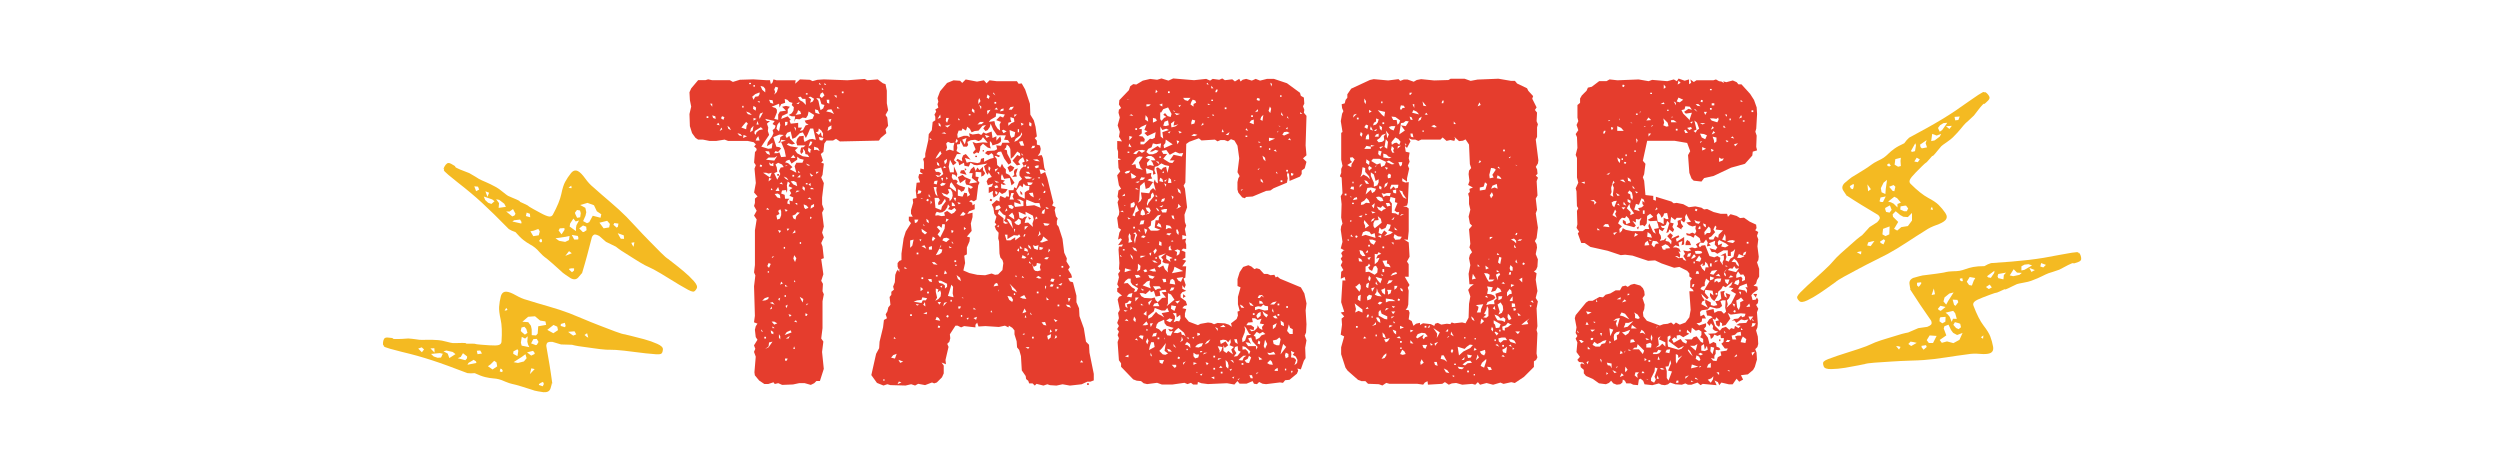 <?xml version="1.0" encoding="UTF-8"?><svg id="Layer_1" xmlns="http://www.w3.org/2000/svg" viewBox="0 0 648.8 123.25"><defs><style>.cls-1{fill:#f4ba22;}.cls-2{fill:#e53d2d;}</style></defs><g><path class="cls-2" d="M199.83,20.83l.22,1.01,.45-.45,.23-.79,.79,.23h4.96s-.11,.9-.11,.9l1.24-1.13,2.59,.11,.68,.34,1.24-.34,1.69-.11,6.08,.23,4.51-.34,.68,.34,2.7-.23,1.35,1.01,.68,.23,.34,1.69v3.27l.34,1.8-.68,1.24,.45,.68,.22,2.14-.68,.9,.23,1.01-1.47,1.24-.45,.68-10.14,.22-1.01-.68-.79,.45h-1.69s-.56,.79-.56,.79l-.23,2.14-.68,.56,.56,1.69-.45,.56,.68,.23-.34,2.93-.34,.68,.68,1.46-.45,3.72v1.8l.45,1.24-.45,.9,.45,3.61-.45,1.58,.45,1.24-.68,1.46,.34,.9,.34,3.04-.68,.23,.56,3.94-.56,1.69,.45,.79-.11,1.92,.34,.79-.34,1.8v6.98s-.34,2.7-.34,2.7l.56,.79-.34,2.7,.45,4.39-1.01,3.15h-.9l-.56,.56-.9,.45-1.58-.45h-1.46l-1.58,.34-2.82,.11-1.01-.45-.9,.22-.34-.45-1.35,.45h-1.01l-1.35-.9-1.12-1.35-.11-.79,.34-4.06-.45-1.24,.34-.79-.34-.9,.9-1.46-.45-.68-.22-1.92,.22-.9,.45-.68-.9-.34,.23-1.69-.22-7.66,.34-2.82-.34-.79,.23-1.91v-9.01s.45-2.82,.45-2.82l-.68-1.01,.68-1.24-.68-1.24,.23-.79v-1.13l.68-.56-.9-1.01,.45-2.48-.34-3.72,.34-.9-.45-.68,.23-2.7,.45-.56-.11-.45-.56-.45,.45-.56-.56-.56-1.58-.34h-5.07s-.9-.34-.9-.34l-2.14,.34h-1.8l-1.69-.34h-1.24s-.68-.45-.68-.45l-.9-1.24-.56-1.8-.11-3.15,.45-1.92-.34-1.69-.11-2.03,.45-1.01,1.8-2.14h1.92s.68-.22,.68-.22l1.01,.23h4.62s.79,.45,.79,.45l1.8-.56,3.49-.11,3.49,.23h.9Zm-16.45,9.8h.45v-.45h-.45v.45Zm1.46-2.93v-.79h-.56l.56,.79Zm.9,3.15l-.11-.68-.79-.23,.22,.68,.68,.23Zm.23,1.46l.79,.23-.34-.68-.45,.45Zm.79,1.69l.68-.45-.23-.45-.45,.9Zm.45-3.61v.45s.56,.23,.56,.23l.22-.68-.56-.22-.22,.22Zm2.48,3.38l-.34-.68-.56-.45,.22,.79,.68,.34Zm2.93,1.58l-.45-.56-.79-.22,.45,.56,.79,.23Zm-.22-2.25l1.24,.45,.11-.9,.34-.56-.45-.45-.68,.79-.56,.68Zm.23-5.18h.34v-.45h-.34v.45Zm.22,7.89l1.01-.45-.9-.34-.11,.79Zm2.25-5.97l-.56-.56-.9-.34,.45,.68,1.01,.23Zm-.67-8h.45v-.34h-.45v.34Zm.22,12.5l.68-.45,.23-1.24-.68,.68-.22,1.01Zm.9-8.45l.45-.79,.79-.11,.34-.56v-.45l-1.13,.45-.79,.67,.34,.79Zm.56,2.82l.11-.79-.68-.45-.11,.79,.68,.45Zm-.56,2.59l.79-.45-.79-.23v.68Zm0-8.79h.34s0-.45,0-.45h-.34s0,.45,0,.45Zm.56,12.51l.22-.68,.68-.56,1.01-.23-.56-.56-1.58,1.01-.11,.56,.34,.45Zm0,1.46h1.02l-.34-1.13-.45,.56-.23,.56Zm.23-4.17h.56l-.34-.9-.23,.9Zm.79-5.63v-.45l-.56,.11,.56,.34Zm0,4.17l.9-1.69-.79,.34-.22,.79,.11,.56Zm0,12.28l.45,.23,.22-.45-.45-.22-.22,.45Zm1.47-19.15v-.9l-.45-.56-.79-.23,.45,1.01,.79,.68Zm-1.03,61.96l.45,.22-.45-.68v.45Zm2.26-54.53l-.79,.68,.34,1.01-.11,.9,.34,1.01-2.03,3.04,1.8,.56,.9-.11,.22-1.46-1.46,.9,.22-1.01,1.13-1.58,.34-.79-.23-.79,.56-.45,.22-.68-.79-.45,.56-.79-2.48-.56,.45,.56h.79Zm-2.04,46.64l.9-.11,.68-.34,.11-.56-1.01,.34-.68,.68Zm.23-33.23l1.8,1.24,.45-1.24-.79,.23-.68-.23h-.79Zm.33,43.04h.45v-.45h-.45v.45Zm1.12,2.03l-.9,.68,.9-.45,1.01-1.46-.9,.22-.11,1.01Zm.35-49.68l-.22-.9-1.01-.11,.45,.68,.79,.34Zm-1.02,14.08l.79,.22-.34-.56-.45,.34Zm0-12.84l2.14,.23,.79-1.24-.68,.45h-1.58s-.68,.56-.68,.56Zm.78,28.05l.45-1.01-.56-.23-.34,.79,.45,.45Zm-.34,1.24h.34v-.34h-.34v.34Zm.23-23.66l.79-.68-.68-.22-.11,.9Zm.11-4.96l.22,.79,.9,.23v-.9l-.56,.34-.56-.45Zm1.13-15.21l-.22-.9-.9-.11,.34,.79,.79,.23Zm-.91,51.71l1.24,.45-.56-.68-.68,.22Zm0,1.69l.56-.23-.11-.56-.45,.79Zm.9,6.42v-.56l-.68-.45,.11,.79,.56,.23Zm-.67-37.4h.45s-.22-.56-.22-.56l-.23,.56Zm.22,34.13l.68,.79,.79-.34-.79-.45h-.68Zm0-16.45l.68-.45h-.45l-.22,.45Zm3.5-40.33l-1.01,.34-.45,.9-.11-1.01-1.91,.79,1.01,.34,.34,.45v.68l-.68,1.69,1.01,.23v-1.35s.45-.79,.45-.79l1.58-.23-1.01-1.01,1.01-.23,1.01,.23-.56,.68v1.01l-1.46,.68-.23,.79,1.69-.68,.79,.9-.34,.22,.34,.79,1.92-.22v1.24h1.01l-.56,.9,.79-.23,.68-1.24,.79-.23-.68-.34-.34-.68,2.03-.45,.45-1.01-1.46-.9-.22,1.01-.45,.68-.9-.11-.79,.45-1.02-.11-.34,.79,.23-1.46h-.9l-.79-.34,.79-.45,.45-.68,.11-.9-.56-.56,.22-.56-.79-.23-.56-.56-.68-.23,.11,1.01Zm-3.28,58.47h.56l-.56-.45v.45Zm1.47-48.1l.45-.56,.11-.9,.9-.56-1.13-.11-1.58,.68,.79,2.48,.79,.11,.45,.34-.79,.9-.68-.23-.34,.56h.79l.56-.23,.45,1.24,1.24-.11-.34-1.69-.9-2.14,1.24-.34-1.24-.23-.23,.79h-.56Zm-.68,5.63l.34,.79,.11,1.13-.79,.34,.79,1.69,.79-1.46-.34-.79,.45-.9,.79-.11-.45-.68-1.01-.45-.68,.45Zm-.33-19.49l.23,.68-.23,.68,.68-.68,.34-1.13-.68-.23-.34,.68Zm.11,27.15l.68,.9,.79,.23-.11-.9-.56-.34-.79,.11Zm.23-.79h1.01l-.34-1.01-.68,1.01Zm.67,5.18l.34,.79-.79,.45,.22,1.01,.68-.23,.34-.9v-1.01l-.22-.56-.56,.45Zm.23-20.62l.34-1.69-.23-.79-.56,.79-.22,1.01,.68,.68Zm-.46,11.04h.45v.45h-.45v-.45Zm.56,32.9l.22-.79-.56,.34,.34,.45Zm.45-18.14l-.79-.23,.34,.79,.45-.56Zm-.23,28.16v-.79l-.34-.56v.9l.34,.45Zm-.22-40.44l.9,.23-.34-.56-.56,.34Zm.22,26.25l.68-.34-.45-.45-.23,.79Zm1.7-23.88l-.22-.68-1.01,.11-.23,.79,.9,.34,.11,1.01h1.13l-.45,.56-.11,.68,.68,.23-.11-1.01,.79,.23,.22-1.01-1.01-.45,.45-.67-.45-.79,.79-.56-1.01-.45,.34-.79-.56-.45-.23,1.01,.11,1.01-.11,.9Zm-.79,14.53h.34v-.45h-.34v.45Zm1.24-17.69l-.45-.68-.79-.34,.45,.56,.79,.45Zm-1.02,40.11l1.8-.67-.23-.56-1.01,.45-.56,.79Zm0-9.91h.34v-.45h-.34v.45Zm.79-22.53l-.79-.22,.34,.68,.45-.45Zm-.68,39.09h.45l.23-.56h-.68v.56Zm0-19.26h.68l-.68-.45v.45Zm1.7-31.88l-.56-1.01-.68,.22-.45,.45,.79,.22,1.13,1.02-.68,.56,1.69,.9-.45-1.69,.45-.9h1.58l.34-.79-1.01-.23-.68-.56v.79l-.68,.45-.79,.56Zm-1.69,.67l.68-.11-.45-.11-.22,.23Zm0-10.48l.56-.23,.11-.79h-.68v1.01Zm.44,47.31l.22-.9-.56,.34,.34,.56Zm4.96-44.16l-.79-1.46-.79,.23-1.13,1.13-.79,.34-.45-1.92-.9,.34-.45,.79,.34,.56,.68-.56,.22,.79,1.24,1.24-.79,.23-.9-.34-.45,.34,.9,.45,2.03,.34-.79,.68,.56,.79,1.46,.79,1.69,.23-.45-.68-.56-.11-.11-.79-.56-.68,.11,.9-.56,.56-.23-.68,.23-1.01,.68-.11,.45-.45h-2.14l-.23-.79,.23-.9,.56-.68,1.13-.11v.9l.22,.68,1.24-.67,.79-.11,.9,.23-.68-2.93h-.79l-.68,1.58-.45,.9Zm-5.19,52.05h.68l.34-.68-1.01,.68Zm.46-27.94l.45-.56h-.68l.22,.56Zm1.01,21.86l-.79-.23,.34,.68,.45-.45Zm-.22-34.7l.68,.79,1.01,.45-.23-1.01-.68-.34-.79,.11Zm0-6.08h1.24s-.56-.79-.56-.79l-.68,.79Zm.45,14.98l.23,.68,.56,.34,.22-.9,.9-.9-.68-.11-.45,.56-.79,.34Zm0,4.62l.79-.23-.11-.68-.68,.9Zm0-14.76h.45v-.45h-.45v.45Zm.22,44.72h.45l-.23-.68-.22,.68Zm.46-22.53l.34-1.01-.56-.79-.22,.9,.45,.9Zm-.23,15.43l.79,.22-.34-.56-.45,.34Zm0-10.25h.34l-.34-.56v.56Zm.35-39.2l.11-.79-.45-.34,.34,1.13Zm.45,19.26v-.56h-.56l.56,.56Zm-.45-3.27l1.13-.45-.79-.11-.34,.56Zm0-20.17l1.46-.23-.23-.68-.56-.34-.22,.68-.45,.56Zm.22-2.93l.56,.11,.34-.56-.9,.45Zm.22,19.15h.79v-.68l-.79,.68Zm.23-1.24h.56l-.56-.45v.45Zm0-19.6l.45,.79,.79,.45,.79,.79-.11-1.58h-.79l-.45-.56-.68,.11Zm1.23,53.29l.11-.9-.9-.56,.34,.79,.45,.68Zm-.79-15.21h.34v-.45h-.34v.45Zm1.24-13.74l.11-.79-.56-.45-.11,.68,.56,.56Zm.22,4.73l.79-.34-.45-.56-.79-.34,.11,.79,.34,.45Zm0,27.71h.34l.22-.45-.56-.22v.68Zm.11-2.7l.68-.45h-.45l-.22,.45Zm0-31.43h.45v-.34h-.45v.34Zm1.13-4.96l-1.13-.45,.56,.56,.56-.11Zm-1.12-18.36h.45v-.34h-.45v.34Zm.44,27.04l1.02,.23-.45-.56-.56,.34Zm1.02-12.62l-.79-.68-.11,.9,.56,.56,.11-.79h.22Zm-.23,9.35v-.79l-.56,.34,.56,.45Zm-.56-10.25l.68-.45,.34-.79-.56-.11-.45,1.35Zm0-12.84l.67,.56-.22,.9,.68-.34,.34-.68-.9-.56-.56,.11Zm1.23,20.39l-.9-.68,.34,.9,.56-.23Zm-.79,11.27l.45-.34-.45-.34v.68Zm.11-2.7l.9-.56v-.68l-.79,.45-.11,.79Zm0-5.07h.9l-.45-.34h-.45v.34Zm.9-10.14l.68-.11,.79,.34-.45-.79-1.01-.34v.9Zm.23-10.59l.11,.9,1.13,.34-.45-1.01-.79-.23Zm.22,5.97l.79,.68,.56-.68,.11,.79,.34,.45,.11-.9-.45-.79-.68-.56-.11,.79-.68,.23Zm.11,10.81l.68-.56h-.68v.56Zm1.13-16.56l.68-.45,.34-.9-.79-.22-.45-1.46-.9-.11,.56,.68,.34,1.58,.22,.9Zm.79,7.21l-1.24-.23,.22,.79,.68,.11,.34-.68Zm-1.24-13.97l.56,.23-.34-.56-.23,.34Zm.23,3.15l.56,.45,.68-.68-.45-.79-.56,.34-.22,.68Zm.56-1.69h.45l-.45-.56v.56Zm.68-1.24h.45l-.45-.56v.56Zm.45,6.87l1.13,.23,.9,.45-.68-1.24-.9,.11-.45,.45Zm.79-2.03v-1.01h-.68s.11,.79,.11,.79l.56,.23Zm-.45,7.1l1.01-.56v-.9l-.79,.45-.22,1.01Zm.22-2.93l.45,.79,.34-1.01-.79,.23Zm2.14-5.63v-.68h-.68l.68,.68Zm.11,2.7h.68l-.68-.45v.45Zm1.24-3.94h.45v-.45h-.45v.45Z"/><path class="cls-2" d="M233.39,70.74v-1.01l-.45,.22,.22-.22-.22-.56v-.9l.45-.56,.56-.22v-1.69l.56-3.94,.56-1.8,1.35-2.14-.56-.68v-1.01h1.01l-.45-.79v-.9l.56-1.92-.11-1.01,1.01-.23-.22-1.92,.22-2.03,.9-.11-.45-1.35,.22-.79h1.01s-.79-.56-.79-.56l.11-.9,.9,.22v-1.92l-.22-.79,.56-.45v-.9s.79-3.49,.79-3.49l.12-1.58,.79-1.01,.23-2.14,.68-.45v-.9l-.22-.56,.45-.79-.23-.56,.79-.45-.22-.9,.22-.68-.22-.9,.68-1.8,1.8-2.14,1.69-.68,1.69,.11,.56,.56,.9-.9,2.93,.56,1.8-.34,.68,.79,.79-.79,1.8,.23h5.29s.45,.68,.45,.68l.79-.11,.9,1.58,1.24,3.72,.11,2.82,.9,1.46,.45,1.69,.34,2.48-.56,.45,.56,.68v1.01l.79,.23,.22,.9-.22,1.01-.56,.79,1.01-.22,.34,.79,.34,2.48,.34,.9-.68-.34-.9-.11,.34,1.24,1.13-.56,.56,1.58,1.58,6.42-.34,.68,.9,.45-.23,.79,.34,1.58,.45,.56-.22,.68v.9l.45,.56,1.01,3.15,.45,3.6,.68,1.46-.11,.79,.9,1.46-.45,.68,.79,1.24,.23,.79-1.01,.23,.45,.79,.79,.23,.9,3.49v1.69l.68,1.58,.11,2.03,1.13,3.15,.56,3.49,.79,.79,.11,2.03,1.12,5.52v1.69l-.9,.34h-.79l-1.46,.67-3.04,.34-1.91-.34-1.58,.34-1.69-.11-.68-.23-1.01,.34-1.8-.45-.45,.45-.56-.56h-.9s-.23-.68-.23-.68l-.56-.45-.11-.79-1.01-1.46-.22-3.72-.45-1.58-.56-.68-.11-1.58-.56-1.8v-1.01l-.56-.68-.9-.56-.11,.45-.9-.45-1.58,.34-3.49-.23-1.8,.11-.34-1.01-.45,.56v.68l-2.93-.34-.79,.34-.9-.45h-.56s-1.46,2.25-1.46,2.25l.11,1.01-.23,.9-.56,.56,.34,.79-.79,3.38,.11,1.13-1.13-.45,.56,.79v2.03l-.45,1.01-1.35,1.35-.68,.23-.56-.23-1.8,.68-1.8-.34-.79,.45-1.01-.34-1.46,.34-3.94-.11-.79-.23-1.01,.34-1.69-.68-1.46-2.03,1.24-5.52,.79-1.46,.11-1.69,.9-3.72,.23-1.91,.79-.45-.34-1.01,.45-.79,.23-1.01,.56-.68-.22-2.03,.45-.56v-.79l.68-.56-.22-.79,.45-1.13,.11-1.92,.34-.9,.34-.45,.45,.79Zm-4.17,28.05h.34v-.34h-.34v.34Zm2.03-5.97l1.01,.23,.45-1.24-.9,.34-.56,.68Zm.68-4.96l.56,.11-.45-.56-.11,.45Zm1.01,11.83l1.01-.45-.68-.23-.34,.68Zm1.46-5.86l-1.24-.45,.45,.79,.79-.34Zm.34-24.11h.68l-.68-.45v.45Zm1.46,12.28h.45v-.45h-.45v.45Zm0-19.6v1.92l.56-.56,.34-1.58-.9,.22Zm2.93,15.44l-1.12,.11-.9,.34,2.03,.34,.34-.68h.79l.34-.56-1.24-.23-.23,.68Zm-1.8-20.84l.11,.9,.56-.23,.34-.68h-1.01Zm1.23,22.08l-.9-.23,.34,.45,.56-.22Zm-.67-13.07h.45v-.45h-.45v.45Zm.23-15.66l.79-.22,.22-.56-.79-.23-.23,1.01Zm.79,12.28l.22-.56-.56,.11,.34,.45Zm0,12.96l.68-.56-.68-.56v1.13Zm.23-24h.45l-.68-.23,.22,.23Zm0,20.84h.45v-.45h-.45v.45Zm1.47-12.05l-1.46-1.01,.11,.79,.79,.68,.56-.45Zm-1.46,3.49l1.24,.68-.45-.9-.79,.23Zm1.01,15.66l-.11-1.13-.45,.68,.56,.45Zm-.56,1.8l.9,.22,.11-.56-1.01,.34Zm0-22.87l.45,.23-.45-.56v.34Zm.79-6.42l.45,.23,.23-.45-.45-.23-.23,.45Zm.68,5.86l-.11-.68-.56-.45,.11,.79,.56,.34Zm-.46,18.25h.45v-.45h-.45v.45Zm.23-3.72l.34,.56,.68,.23-.11-.79h-.9Zm.68-21.18l-.45-.9-.11,.56,.56,.34Zm-.45,12.84v.68h.79v-.9l-.79,.23Zm.23-27.83h.56l-.56-.45v.45Zm.22,16.79l.34-.56-.34-.45v1.01Zm1.24,8.79l-.68-.45-.23,.79,.23,.45,.68-.79Zm.56,6.87l-.79-.68h-.68l.45,.56,1.02,.11Zm-1.01-21.07l.79,.23,.23-1.01-.79,.11-.23,.68Zm1.01,3.38l-.34-1.69,.11-.79h-.79l.45,1.8,.56,.68Zm.68,1.01l-.45-.68h-1.01s.23,2.59,.23,2.59l1.46,.56,.23-.9,1.01-1.35-.22-.68-.9,1.35-.79,.34-.11-.56,.34-.67h.22Zm-.22-6.42l-1.01-.23,.56,.56,.79-.22,.68-.56-.56-1.69-1.69,.45,.34,.68h.68s.68,.34,.68,.34l-.45,.68Zm-1.02,32.44l.79-.45,.56-.68,.11-.9-.22-.68-.68,.56,.22-.79-.68-.23v.9l.34,1.46-.45,.79Zm0,4.96l1.24,.23-.34-.68-.56-.34-.34,.79Zm.34-28.05l-.34,.56v.45l.68-.11,.9,.23,.9-.11-.22-.79,.79-.45,1.12,.79,.68-.34,.56-.68-.45-.56-.79,.56-.9-.22,.45-.68-.45-.56-.22,.79-.56,.79-.68,.45-.68,.11-.79-.23Zm-.33-13.74l.79-.45,.79-.9-.34-.68-.9,1.35-.34,.68Zm.11,30.53h.45v-.34h-.45v.34Zm0-5.52l.9-.22,.56-.45,.22-.79-.79-.23-.34,.67-.56,1.01Zm1.47-7.1l-.68-.56-.56,.34,.9,1.02-.68,.9,.68,.79,1.13-2.25,.11-1.13-.68-.11-.22,1.01Zm-.56-16l-.11-.68-.56-.45,.11,.79,.56,.34Zm.44,35.26h-.9s.45,.68,.45,.68l.45-.68Zm-.9,6.53l.45,.23,.23-.45-.45-.23-.22,.45Zm0-54.07l.79-.34-.11-.79-.68,1.13Zm.44,42.58l.9,.22,.56,.45v.79l.56-.45v-.79l-1.58-.79h-.68l.23,.56Zm.46-40.56l-.23-.68-.45-.34,.11,.79,.56,.22Zm0,31.09v-.45l-.45,1.01,.45-.56Zm.33,10.14l-.56,.23,.34,.34,.22-.56Zm-.56-26.25l.22,.45,.79-.22,.45-.45-.9-.22-.56,.45Zm.56-.79l.22-.9h-.56l.34,.9Zm1.24,3.49l-1.46-.56,.56,.79,1.46,.68,.11,.79,.56-.68,.22-.79-.11-.9-.45-.79h-.68l.34,.9-.56,.56Zm-.22-15.77l-.45-.45-.79,.23,1.24,.22Zm-1.02,27.6l1.01,.45,.9-.79-.79-.34-.79,.11-.34,.56Zm.22,17.12l1.01-1.13-.79,.23-.22,.9Zm0-35.82l.79-.23-.56-.34-.22,.56Zm.22,27.49l.79-.22-.56-.79-.23,1.01Zm.23-28.5l.45-.56,.11-.9-.79,.56,.23,.9Zm0-10.03l.68,.45,.79-.79-.68,.23-.79,.11Zm.22,25.01l.79-.68-.68-.23-.11,.9Zm.34-25.8l.45-1.24h-.68l-.11,.79,.34,.45Zm-.23,5.41l.23,1.01-.34,.9,1.01-.34,1.01,.34v-1.24l.22-.9-.9,.11-.79-.34-.45,.45Zm0,44.95l.45,.22,.23-.45-.45-.23-.22,.45Zm0-35.6l.45-.34-.45-.34v.68Zm.45,30.19l1.46,.34-.23-1.01,.11-1.69-.45-.56-.56,1.92-.34,1.01Zm11.83-25.57l-.23-.9,.12-.79-1.13,.56v-1.46s.79-.23,.79-.23l.34-.79-1.35,.45-.34-1.01,.45-.79,.9-.34-.79-1.24-.23,.68-.45-.56-.56-1.69,.9-.68-2.7,.45-.79-.11-.9-.56-.45,1.01-1.13-.22-.11-.79-1.24,.68-.22-.9-.56-.34,.34-.45,1.24,.68-.11-.79,.34-.79,.68-.34,1.24,1.46-1.46-.45,.45,1.24,.9-.23,1.92,.34,.68-.22,.22-.9,.79-.23v1.01l1.58-.79,.9-.22-.11-.79-.45-.45-.79,.56-.9-.56,.56-.56,1.92-.11,.68-.34-.23-1.01,1.24,.11,.34-.79h1.91l-.45-.68-1.01-.11,.45-1.13h-2.25l-1.01-1.46-.68-1.58-.22,.9-.56,.79-.56,.23-.56-.68,.68-.9-.9,.23-1.01,1.24-1.01,.11-.79,.34-.45-.9-.68-.56-.34,1.01-.9-.56-.22,.56h-.79l-.34,1.01,.11,.9,1.58-.56h.9l.68,.34-.22-1.01,.9,.34,1.58-.22,.68,.34,.56-.68,.68,.34,1.46-.56,.22,1.69,1.01-.45v1.13l1.01-1.13,.23,.79-.11,.68-.68,.45-1.46,.45-.22-.68-.45-.45v1.13l.23,.79-.79-.23-1.24-1.01-.68,.68-.11,1.01-.34,.79-.45-.23-.79,.45-.22-.45,.68-.79-.79-1.92,.9,.34,1.8-.23,1.24,.11-1.24-1.46-.45,.68-.68,.34-.9-.34-1.13,.11-.9,.45,.22,.79-.34,.45h-.9l-.79-1.58-.11,.9-.79,.11,.11,.9-.22,.79,1.24,.79h-1.12l-.79,1.58,.68,.68-.9,.68-.79-1.46-.34,1.8,.34,1.46h1.01v-1.58l.9,2.03-.22,.79-.34-.56-.79-.23-.11,.79,.34,.68h.79l.45,.45-.34,.56,.68,.45,1.58,.56-.34,.79-.68,.34-.34-.45-.56-.23v1.69s1.24,.23,1.24,.23l.45-1.01,.68,.11,.11,.9,.68-.45-.45-1.01v-1.01l.68,.45,.56-.45-.79-.45-1.01-.23-.23-.68,.11-.68-1.46,1.01-.56-1.58,1.24-.56,.56,.56,1.58,.68-.45,1.01,2.14-.34-1.46-1.13,.22-1.24h-.9l.45-1.01,.79-.68,.45,1.13,.45-.9,.56,.68,.9-.9v.9l.56,.79-.34,.56-.68,.34v-1.13l-1.46-.11v1.24l.79,.11-.23,.9,.45,.56-.34,.68-.45,3.72-.68,.45-.68-.34-.56,.34,.79,.34,.11,.68,.56-.34v1.35l-1.46,.56-.45,.68,1.35-.34v1.13l-.45,1.69,.22,1.92-1.24,1.46,.79,.23-.11,1.01-.68,1.58v1.8l-.68,.34,.22,1.92-.45,1.92,1.58,.68,2.03,.45,2.03,.11,1.69-.45,.9,.34,.79-.11,1.12-1.13,.23-1.8-.22-.79-.56-.68-.22-1.01-.11-3.15-.22-.79,.11-1.46-.68-.79-.34-.9,.45-.45-.45-.56,.45-1.46-.56-.79-.22-1.47-.45-.9,1.24-1.13,.79,.34v-.9l.22-.56,1.24,.56,.34-.45,.68,.11-.11-1.69h1.24s.22-.79,.22-.79l.56,.34,.68-1.8,.79-.68-.68-.9v-.9s.34-.79,.34-.79l.79-.68-.45-.9,.68-.34-.45-1.13-.79,.56-.45,.68,.56,.68-.9,.22-1.13-1.24,1.24-1.46,.79,.34-.11-.79-.68-.45-1.02,1.35-.68,.56-.11-2.59-.34-.68-.56-.45-.23,.79-.45,.45,.68,.23,.11,.9,.9,1.69,.11,.68-.68,.45-1.13-1.58-.79-1.8-.79,.11-.45,.56,1.01,.45-.45,.34-.68-.34-.34,.11,.56,.68,.11,1.58,.79,.68,.45-1.01,.45,.9,.56,.56v1.01s.9,.45,.9,.45l1.35,2.03-.79,.67-.45-1.92-1.46,.22-.56-1.24-.22,.56v.9l1.01,.23-.56,.45,.79,.56-.68,.11-.56-.34v1.24l1.69,.23-.56,.79-.9,.45-.68-.56-.45,.79-1.01,.68Zm-10.82,13.07l-.79-.45,.22,.56,.56-.11Zm-.56-15.77l1.69,1.24-.11-.9-1.13-1.58-.34,.45-.11,.79Zm.22,29.74h.34v-.45h-.34v.45Zm.23-17.91h.34l.22-.45-.56-.23v.68Zm.11,2.7l.45,.22-.45-.68v.45Zm0-9.58h.9l-.34-.68-.56-.34v1.01Zm.9-1.24l.22-.9h-.68l.45,.9Zm-.23,15.77h.45v-.45h-.45v.45Zm.22,1.01h.34s0-.34,0-.34h-.34s0,.34,0,.34Zm.35-31.99l.34-.45-.34-.56-.34,.9,.34,.11Zm1.12,35.94l-.23-.9-.9-.68,.34,1.01,.79,.56Zm0-20.28l-.9-.22,.34,.56,.56-.34Zm-.68,27.38h.45l.23-.56h-.68v.56Zm0-48.89h.45l-.45-.56v.56Zm.45,24.78h.9l.56-.45-.68-.56-.79,1.01Zm1.69-10.59l-1.69-.45,.23-.68,.79-.11,.34,.56,.34,.68Zm-1.47,36.84h.34v-.45h-.34v.45Zm.34-4.84h.45l-.56-.23,.11,.23Zm0-41.12l.68,1.24,.45-1.69-1.13,.45Zm.45,23.43l.56-.34-.56-.45v.79Zm.23-15.32v-.68l.45,.22-.45,.45Zm1.01,38.08l-.56,.11,.34,.45,.22-.56Zm.01-52.5h.45v-.34h-.45v.34Zm1.46-.56v-.79l-.56-.45-.11,.68,.68,.56Zm-.23,50.92h.68s-.68-.45-.68-.45v.45Zm0,2.25l.68,.45,.22-.79-.9,.34Zm.46-42.13h.45v.34h-.45v-.34Zm.57-8.11l1.12-.11,.56-.56h-1.01l-.68,.68Zm.23-5.29l.56-.79-.34-.79-.22,.68v.9Zm.68,1.35l.11-.68-.56-.45,.45,1.13Zm.45,10.59h.34v.34h-.34v-.34Zm1.8-3.61l-1.24-.34,.45,.79,.79-.45Zm-.22-9.69l.23-.68-.56-.45-.22,.79,.56,.34Zm-.34,4.06l.79-1.24-.9,.23,.11,1.01Zm.56,14.65l.22-.79-.45-.45-.11,.79,.34,.45Zm-.22-12.73l1.46-.22,.23,1.01,.56,.9,.68,.56-.11-1.58,.34-.68-1.24-.45,1.01-1.01,.79,.34,.45-.79-2.25-.34-.11,.9-1.35,.79-.45,.56Zm.45,19.94l.45,.23-.23,.45-.45-.23,.22-.45Zm0,29.4l.45,.11-.23-.56-.22,.45Zm.69-56.67l.56,.45-.45-.79-.11,.34Zm.1,50.02l1.24-.23-.34-.68-.56,.22-.34,.68Zm1.47-27.04l-1.24-.45,.45,.56,.79-.11Zm-1.24,1.01l.22,.56,.79-.22-.34-.56-.68,.22Zm0-21.4h.45v-.45h-.45v.45Zm0,1.46l.9,.11-.34-.56-.56,.45Zm.22,16.22l.79-.9-.9,.22,.11,.68Zm0,9.91l.9-.11,.56-.45-.45-.68-.9,.34-.11,.9Zm0-4.96v.68l.45,.34,.11-.68-.56-.34Zm1.01,8.9l-.56,.23,.34,.34,.22-.56Zm0-13.07v-.68s-.56,0-.56,0l.56,.68Zm-.34,10.14l1.46,1.13v1.24l.56,.23,.68-.23-.68-.23-.45-.45,.34-.45,.11-.79-.68-.34-1.01-1.13-.34,1.01Zm.11,19.83v.34l.22-.56-.22,.23Zm.46-46.41l.9-.23v-.56l-.68,.23-.23,.56Zm.45,4.96l.45,.68,.79-.45-.79-.45-.45,.22Zm4.16,27.26l-1.01-.11-1.69,1.01v-1.13h-.68l.45,1.46h1.01l1.24-.79v.79l1.35-1.01-.34-.56-.34,.34Zm-3.38-6.2l.68-.34-.22-.56-.45,.9Zm.45,1.8l1.69,2.59-.45-1.92-.56-.56-.68-.11Zm1.46,21.63l.23-.56-.45-.79-1.01-.23,.45,1.01,.79,.56Zm-.67-33.68l-.56-1.24,.79-.56,1.01,.56-.45,.79-.79,.45Zm-.34,8.56l.22,.68,.79,.34,.45-.56-.68-.56-.79,.11Zm.79-21.63l-.79,.23v.79l.79-.68,.79-.34-.11-.9-.9-.34v.56s.22,.68,.22,.68Zm-.68,24.33l1.46,1.01-.11-1.01-.45-.79-.9,.79Zm0-27.49h.79s.56-.79,.56-.79l-.9,.11-.45,.68Zm.67,45.96l.23,.79,1.24,.68-.34-.68-1.58-1.58,.45,.79Zm-.45-22.64h1.13s-.34-.79-.34-.79l.34-.9h-.68s-.23,.9-.23,.9l-.22,.79Zm.45-16l.79-.34,.23-1.13-1.46-.56,.11,1.24,.34,.79Zm.22,10.14l.56-.56-.11-.79,.22-.56,.79-.34-.45,1.46,.22,.68-1.24,.11Zm.44,30.64h.34v-.45h-.34v.45Zm.12-16.22l.23-.79-.34-.22,.11,1.01Zm1.69-7.32l-1.69-.56v.79l.23,.45,2.14-.23v-1.24l-.9-.45h-.79l.79,.45,.23,.79Zm-1.69,4.62l.45,.56,.68,.23,.56-.45v-.79l-.56-.45-.56,.56-.56,.34Zm0-20.84l.79-.34,.79-.79,.45-.79-.11-.56-.34,.79-1.24,.9-.34,.79Zm0-6.42l.68-.68h-.68v.68Zm.22,41.34l.45,.23-.23-.56-.22,.34Zm3.61-22.42l.11-1.01-1.01-.11-.56-.56-.22,1.01-.68-.56-1.01,1.46,.79,1.35,1.46,.68v-1.58l.56-.45,.56-.22Zm-2.6,16v-.9l-.56,.56,.56,.34Zm-.33-30.98h.34v-.79h-.34v.79Zm1.23,22.42l.56-.45,.68-.11-.45,.68-.23,1.01,.9-.11,1.24,1.13-.11-.9,.34-1.01-.23-1.01-1.91-1.01v.79l-1.8-.79,.22,1.58,.79,.22Zm-.9-19.94l.45,1.01h.9l-.45-1.24-.9,.23Zm.22,40.33l.68,.34,1.01,.11-.56-1.01-1.13,.56Zm0-12.62h.68l-.68-.68v.68Zm0-14.98l.56,.45,.11,.56-.45-.11-.22-.9Zm.45-16.9l.56-.45-.79-.34,.22,.79Zm0,34.36l.79,.11,.45-.34-1.01-.56-.23,.79Zm0,4.96l.68,.23-.45-.56-.22,.34Zm0-31.77l.45,.22-.45-.68v.45Zm.22,41.12l1.01-.34-.45-.9-.34,.68-.23,.56Zm0,5.41l.45,.23,.11-.45-.56,.23Zm.23-25.35h.34l.22-.56h-.34l-.22,.56Zm.57-18.02l.22-.68-.79,.45,.56,.23Zm-.34,21.74l1.01,.23-.23-.68-.68-.34-.11,.79Zm2.03-18.92l-.9-.34h-1.12l.45,.56h1.01l.56-.22Zm-1.92,36.27h.45l-.22-.68-.22,.68Zm0-22.76l.9-1.01-.9,.11v.9Zm.22,30.42l.68,.45,.34-.45h-1.01Zm1.25-44.95l-.45-.56h-.79l.45,.45,.79,.11Zm-1.02,8.34l2.03-.22,1.69,.68-.34-1.24h-1.13l-2.25-.9-.11,.79,.11,.9Zm0-11.49l.56-.34-.56-.45v.79Zm.22,24.33l.45-.34-.22-.45-.23,.79Zm.23-18.25l.79-.11,.45-.56-1.46-.11,.23,.79Zm-.22-4.39h.45v-.45h-.45v.45Zm1.01,21.07l-.22-.79-.56-.45,.11,.68,.68,.56Zm-.79-8.56l.79,.56-.56,.22-.22-.79Zm.22,12.05l.56,.23-.45-.68-.11,.45Zm0-18.14l.45,.68,.79,.45-.22-1.24-1.01,.11Zm.57-17.24l.11-.79-.56-.45-.11,.9,.56,.34Zm-.23,48.67l.45,.23-.45-.68v.45Zm0-14.53l.56,.45-.11-.68-.45,.23Zm.23-28.5l.79-.11,.23-.56h-.68l-.34,.68Zm.22,49.34h.45v-.45h-.45v.45Zm.79-17.57l.68,.11,.79-.23-.22-.79,.22-.9-1.01-.23-.11,.68-.68,.34-.45-.79,.45,1.46,.34,.34Zm-.78-23.43l.68-.45h-.45l-.22,.45Zm1.46,18.02l.22-1.24-.79,.23-.68-.23,.34,.9,.9,.34Zm.57-22.98l-.68-.56-1.12,.11,.79,.34,1.02,.11Zm-1.35,1.35l.34,.45,.68-.23v-.56l-.68,.11-.34,.22Zm.11,13.74l.68-.34-.45-.45-.22,.79Zm.22,14.98l.79,.34,.68-.11-.79-.56-.68,.34Zm.22,4.17h.45v-.45h-.45v.45Zm.23-14.76l.79-.56-.34-.9-.11,.79-.34,.68Zm0-15.21l.45,.22,.11-.45-.56,.23Zm.22,5.86l.56-.45h-.34l-.23,.45Zm.22,12.84l.68-.11,.34-.45-1.01-.23v.79Zm.12-2.03l.56,.11,1.58-.56-1.24-1.01-.34,.9-.56,.56Zm.45,20.84l.56,.68,.68,.11-.34-.9-.9,.11Zm0-28.28l.68,.11,.23-1.24-.68,.45-.22,.68Zm.68-6.87l-.23-.68-.45-.45,.22,.68,.45,.45Zm1.46,9.58l-1.69-.23,.34,.68h.79l.56-.45Zm-1.69-8h.45l.11-.56h-.34l-.23,.56Zm.22,17.12l.79,.11,.45-.56h-.79s-.45,.45-.45,.45Zm.22,7.89l.34-.68-.34-.34v1.01Zm1.02-21.07l-.9-.34,.34,.56,.56-.22Zm0,23.77l-.68-.68,.11,.79,.56-.11Zm-.23,10.36l.68-.56,.11-.9-1.01,.45,.22,1.01Zm0-22.64l.56-.56-.34-.45-.22,1.01Zm.45,20.84l.56-.34-.45-.56-.11,.9Zm0-12.05l.68,.11,.34-.56-.68-.11-.34,.56Zm.11-1.35l.79,.23,.34-.79-.79-.11-.34,.68Zm1.91,10.25l-1.01-.45,.45,.79,.56-.34Zm-.79,4.73l.68-.45-.34-.56-.34,1.01Zm.34-1.8l.45-.68h-.68l.22,.68Zm.23-11.27h.45v-.45h-.45v.45Zm.22,4.62h.45v-.45h-.45v.45Zm.23-5.63l.68,.23,.34-.68-1.02,.45Zm.23-2.14h.34v-.34h-.34v.34Zm.56-2.25h.45v-.45h-.45v.45Zm2.47,10.37l-.45-.68-.9-.11,.45,.56,.9,.23Zm-.56-1.46l.45-1.01h-.68l.22,1.01Zm2.93,15.66h.79l-.45-.56-.34,.56Zm1.8,5.41h.45v.45h-.45v-.45Z"/><path class="cls-2" d="M307.4,74.81l-.56-.79v.9l1.01,.56-1.01,.34-.45,.56v.79l1.35,1.01,.34,1.01-.79,.23-.45,.56,1.01,.23-.34,1.13v.9l1.01,1.24,2.37,.9,.68-.34,1.92-.34,.9,.11,.68,.34,.9-.34,1.91,.11,1.02,.34,.79,.56-.22-.9,1.46-1.13,.34-.9-.11-1.01,.56-.22-.45-1.69v-1.92s.68-2.48,.68-2.48l-.79-.34v-1.8s.56-1.8,.56-1.8l.9-1.35,1.35-.45,.79,.34,.79,.68,.56-.23,.79,.23,1.13,1.24h.9l.79,.34,1.01-.11,.34,.68,.45-.23,.68,.56,5.41,2.25,.9,1.58,.56,2.59-.23,1.8,.22,3.61-.11,2.14-.34,.79,.45,1.24-.34,1.91,.11,2.7-.45,.68-.79,2.25-.9-.23,.22,.56-.34,.79-1.92,1.58-1.13,.11-.56,.68-.79-.11-3.6,.45-.9-.11-.9-.45-.56,.56-.79-.11-.34-.68-1.58,.67h-1.8l-.56-.68-.79,.9-1.92-.34-4.96,.22-1.69-.22-.9-.34-.11,.68h-1.13s-.56-.45-.56-.45l-.9,.34-.79-.34-3.15,.45h-2.71l-1.24-.45-2.59,.34-.9-.22-.68-.56-1.13-.11-.9-.34-3.15-3.27v-.9l-.56-.79-.34-4.73,.34-1.01-.34-.79,.34-.9-.45-.68,.45-.79-.45-.79,.45-1.24-.22-1.35,.45-.79-.56-2.7,.34-.68,.79-.34-1.24-1.01v-.9l.45-.23-.45-.79,.45-1.8-.22-.9,.56-.79-.34-.45,.11-1.58-.22-3.49,.11-.79h.79l.22-.56-1.24,.22,1.01-1.46-.34-.34-.68,.34,.34-1.8,.45-.79-.68-.45-.34-2.59,.45-.79,.11-.79-.45-2.48,.34-.79-.34-.68,.23-1.58,.68-.45-.56-.9-.45-2.59,.79-1.01-.45-.9-.11-2.03,.79-.23-.79-.23v-1.8l-.22-.68v-2.03l1.24,.11-.79-1.24,.22-1.24-.56-1.69,.56-2.03-.34-1.24,.11-.79,.56-.45-.56-.9,.11-1.13,2.48-2.59,.34-1.01,.79-.56,.79,.11,1.69-1.01,1.92-.45,1.8,.22,1.13-.34,1.8,.56,1.24-.56,5.41,.45,3.15-.34,1.01,.45,.68-.45,1.69,.23,.79-.34,.68,.45,1.92-.23,.68,.56,1.13-.68,.34,.68,.56-.45,.9-.22,1.46,.45,1.01-.45,1.13,.45,1.8-.45h1.8s3.38,1.13,3.38,1.13l3.38,2.48,.22,.79,.79,.45,.11,1.58-.34,.68,.34,.9-.11,.79,.68,.79-.23,7.66,.22,2.59-.9,.79,.9,.9-.45,1.69-.79,.56v.9l-.45,.68-2.7,1.13-.11-1.69-.34-.56-.23,.67,.22,.9-.22,1.13-3.49,1.46-.79,.56-1.13,.11-3.49,1.46-1.69,.11-.34,.34-.68-.23-1.01-1.24-.22-.79v-1.92l.23-1.01,.34-.56-.56-1.01,.45-3.61-.45-3.27-.79-1.35-.9-.34-.79,.56-.9-.34h-1.01l-.79,.34-.68-.45-3.49,.22-.68-.56-2.48,.9-.79,.56-.23,10.03-.45,.79,.34,.79,.56,4.84-.68,1.92,.11,1.92,.34,.9-.34,.9,.34,1.8-1.01-.23v1.13l1.01-.23-.22,.79,.22,.79v1.13l-.79-.11-.45,.45,1.02,.45v1.46l-.79,.45,1.01,.34-1.02,1.46h1.01l-.22,2.93-.45,.23,.56,1.69-.34,.79Zm-16.78-8.34l.56,.23-.45-.56-.11,.34Zm1.02-11.38l-.34-.45-.56,.22,.9,.23Zm-.45-4.17l.79-.11-.11-.56-.68,.67Zm.22,14.08h.45v-.34h-.45v.34Zm.22,8.56l1.02-.11,1.12,1.13,.79,.45-.23,.79,.68-.23,.34-.79-1.46-.9-.45-.68v-.9h-.68l-.68,.56-.45,.68Zm1.01,7.1l-1.01-.23,.34,.45,.68-.22Zm-.78-27.26h.34l-.56-.23,.22,.23Zm0,29.74l1.02,.22-.45-.56-.56,.34Zm0-12.5l1.8-.56-1.69-.45-.11,1.01Zm0-25.91l.34,.34,.79-.23,.34-.56-.9,.11-.56,.34Zm.1,47.77l.9,.23v-.68l-.9,.45Zm0-13.74l.11,.79,.56,.45-.23-1.01,1.01-.22,.23-.56-.56-.23-.45,.56-.68,.23Zm.45-1.8l1.24,.22,.23-1.13-.9,.23-.56,.68Zm.23-51.03h.45l-.68-.11,.22,.11Zm.78,30.87l-.79-.45,.23,.56,.56-.11Zm-.79-17.12h.45v-.34h-.45v.34Zm.22,23.32l1.01-.23-.45-.79v-.9l-.34-.56-.22,.79,.11,.9-.11,.79Zm.79-24.78l-.56-1.01-.22,.79,.79,.23Zm-.56-1.8l.79-.9-.79-.23v1.13Zm1.02-6.31l-.45-.45-.56,.23,1.01,.22Zm-.8,50.36l.56-.45-.45-.56-.11,1.01Zm.79-13.07l-.22-.9-.56-.56,.23,.79,.56,.68Zm-.67-13.52l.79-.11,.34-.68-.22-.68-.9,.45v1.01Zm.23-7.55l.79-.11,.45-.45-1.46-.9,.11,.56,.11,.9Zm0-3.49l1.01-.23,.22,1.01,1.69,.45-.56-.56-.45-1.35,1.01-1.46-.9-.11-.68,.34-.9,1.35-.45,.56Zm1.46,22.42l-.34-.79-.9-.34,.45,.79,.79,.34Zm-1.24-9.35l.68,.22,.11-.9,.9-.56-.68-1.46-.56,1.8-.45,.9Zm.78,27.71l.12-.79-.45-.68-.22,.9,.56,.56Zm-.56-24.33h.45v-.45s-.45,0-.45,0v.45Zm.45,3.94l.23-1.46,.34-.79-.45-.68-.56,.22,.56,.34-.34,1.46,.22,.9Zm-.45-23.32l.79,.11,.68-.9,.79,.56,.9-.56-.79-.23-1.01,.11-.79,.34-.56,.56Zm.44,48.22l.79,.23-.34-.56-.45,.34Zm1.47-16.22l-.45-.56h-1.01l.34,.79,1.13-.22Zm-1.46-22.87l1.01,.22-.56-.45-.45,.23Zm.78,24.56l-.68,.23,.45,.34,.23-.56Zm-.68,4.62l.9-1.01h-.9v1.01Zm0-30.98l.68,.23,.45-.45-1.13,.23Zm0-13.52h.45v-.45h-.45v.45Zm.44,36.73l.79-.45,.11-1.01-.67-.56v1.13s-.23,.9-.23,.9Zm.9-10.14l-.22-.68h-.45l.68,.68Zm5.41-16.22l.45-.56,.79-.23,.34,1.58,.45-1.8-1.13-.23-.9-.45-.9,.68-.79,.22-.11,.9,.34,.9-.68,.23v-1.01s-1.91-.68-1.91-.68l.22,1.46,1.24-.23-.11,.79,.34,.68-.79,.11-.45,.34,1.46,.45-1.01,1.46-.9,.34-.34-1.8-1.13,1.01-.23,3.72-.34,.68,.68-.45,.34-.68-.22-1.58,2.14,.22,.34-.79,.68-.56,.68,.68-.56-2.14,.34-.79,.22,.68,.56,.34-.11-2.14-.34-1.8,.45-.22,.9,.68Zm-5.87,43.26l1.01,.79,.23-1.01-.79-.11-.45,.34Zm0-53.85h.79v1.13l-.79,.67,1.01,.11,.56,.68-.11,.68h-1.01v.68h.9l1.58-1.46,.56,.11,.68-.34,.23-1.46-2.14,1.01-.79-.79,.79-.45-.79-.34,.56-1.46-1.46,.68-.56,.56Zm5.4,42.02l.23,1.24-1.24,.22-.45-1.46-.79,.34-.22-.56-1.13,1.01-.68-.23h-.9s.45,.79,.45,.79l.79,.45,1.8,.11,.9-.23,.22,.68,.56,.56,1.13-1.12,1.01-.11-1.13-1.35,1.24-.11-.22-.56-.79,.11-.79,.23Zm-5.18-17.24l1.01-.11,.23-1.01-.9,.11-.34,1.01Zm0-11.49l.9-.11,.56-.56-1.01-.11-.45,.79Zm.22,19.6v.56l1.35-.56h-1.35Zm0-10.7l.56,.23,.68-.23-.22-.9-.45-.56-.45,.68-.11,.79Zm1.01,19.6l-.9-.45,.34,.56,.56-.11Zm-.9,3.94h.68l-.68-.45v.45Zm0-17.69l.79,.22,.45-.45-.68-.23-.56,.45Zm.45,22.87h.9l.56-.22-.45-.79-1.01,1.01Zm0-10.36l2.14,.79-.34-1.01,.11-1.01-.79,.23-.56,.56-.56,.45Zm.22,7.44l.79,.45v-1.24l-.79,.79Zm0-11.38l.34,.56,.68-.23-.34-.56-.68,.23Zm.56-9.35l.45-1.13-.79-.34,.11,.79,.22,.68Zm.68-29.18l-.11-1.01-.56-.68-.11,1.13,.79,.56Zm.22,23.54l-.9,.56,.9-.23,.45-.79-.45-.79h-.9l.34,.79,.56,.45Zm-.9-14.19l1.13,.45-.79,.9,.11,.79,.68-.23,1.01,.23-.34-.9-.45-.56h1.24l-.45-.68-.68-.45h-.79l-.68,.45Zm.44,48.44l.34-.9-.34-.68-.34,.9,.34,.68Zm-.22-3.49l.45-.23-.45-.34v.56Zm0-46.41l.68,.56h1.01l.9-.34,.56-.56-.79-.23-.9,.45h-.56l.56-.56,1.46-.9,.68,.56,.22-1.24-1.24,.22-.9-.23-.34,1.01-.9,.45-.45,.79Zm0-11.83l.68-.11,.45-.45h-1.13v.56Zm.45,24.11l-.34,1.13,.11,.56,.34-.79,1.46-1.8-.34-.9-.45,.45-.11,1.01-.68,.34Zm0,11.27h.45l-.68-.23,.22,.23Zm0,15.43l.23,.79,.79-1.46-.56,.34-.45,.34Zm4.17,3.94l-.68-1.13,1.92-.34-.45-1.01-.56,.68h-.9l-1.8-.68-.23,.9-1.46,1.13v.79l.9-.45,1.13-1.35,.56,.56,.9,.45,.68,.45Zm-2.47-10.59l-1.69-.45,.34,.79,.79,.23,.56-.56Zm-.9-14.42l-.11,1.13-.68,.56,.67,.79h1.69l.79-.22-1.46-.56,.22-1.92h.79l.11-.79,.56-.68-.9,.22-1.01,1.13-.68,.34Zm-.57,33.46l1.46-.79-.23-1.24h-.68l-.34,1.01-.22,1.01Zm.46-24.45l.11-.9-.56,.34,.45,.56Zm-.45,3.72l1.01,.34h.79l-.34-.79-.79,.23-.68,.23Zm.22,13.86l.22,.9,.56-1.01-.79,.11Zm.56,8.56l-.34-1.01-.11,.68,.45,.34Zm0-5.18l1.01-.11,.22-.9-.9,.22-.34,.79Zm1.47-19.15l-.79-.56h-.68l.56,.45,.9,.11Zm-.57,7.1l.56-.34,.9-.11-.45-.56h-1.69s.68,1.01,.68,1.01Zm-.68,4.17h1.69s-.45-.9-.45-.9l-.9,.23-.34,.68Zm0-47.65l1.01-.45-.22-.56-.79-.22v1.24Zm.44,34.13l.56-.9-.22-.56-.68,.68,.34,.79Zm.22,1.24h.34v-.45h-.34v.45Zm0-16.22l.56,.22-.45-.68-.11,.45Zm0,1.24h.34v-.45h-.34v.45Zm0-28.05l.56-.34-.45-.56-.11,.9Zm3.25,61.17l.9,.23,.56-.45-1.8-.56-.56-.68-.11-.9-1.46,.67-.45,.56-.22,.9,.79,.34,.68,.68,.45-.56,.68-.23v1.01l.34,.68,.9,.11,.56-1.24-.79,.11-.45-.68Zm-2.25-30.42l-.34-.68-.56-.34,.34,.68,.56,.34Zm-.9-13.07l.9,.79-.22-.68-.68-.11Zm.22,16.79l1.24,.45-.22-.79-.56-.45-.45,.79Zm.22,29.4h.45s0-.45,0-.45h-.45s0,.45,0,.45Zm.91-19.6l-.9,.68,.45,.34,1.01-.56,.45,1.01,.79,.79-.11-.79,.34-1.46-1.01-.11-.68-.34,.23-.56-.56-.68,1.24-1.01-1.92,.67,.22,.68,.45,.45v.9Zm.11-4.62v-.9l-.56-.34-.11,1.01,.68,.23Zm.22,30.64l.45-1.01h-1.24l.11,.68,.68,.34Zm-.79-3.38l.9,.9,.68,.11,.68-.34-.9-.68,.34-2.03-1.01,1.35-.68,.68Zm0-44.05l1.02,.23-.23-.79-.56-.34-.23,.9Zm0,6.65l.68,.11,.34-.56-1.01,.45Zm0-12.73h.45v-.34h-.45v.34Zm0-13.74l.79,.45v-.79l-.79,.34Zm1.02,1.13l-.56,.9-.22-.11v1.8s.34,.45,.34,.45l.68-.79,.56-.23-.79-.56,.45-.45,.68,.79,.79,.23,.23-.79-.9-1.69-1.24,.45Zm0,7.66l-.22-1.69,1.69-.56-.68-.34-1.01,.34-.56-.9,.11,2.59,.68,.56Zm-.57,16.45l.79-.22,.23-.79-.79,.23-.22,.79Zm0,2.03l.34,.68h1.01l.23-.9h-.68l-.9,.23Zm3.49-12.84h-1.24l1.02-1.46,2.14,.45,.34-.9-1.01,.11-1.01-.45-1.46,.79-.9-1.24-1.24,.23,.45,.79h1.01l-1.02,1.24,1.58,1.01,.79,.11,.56-.68Zm-2.15,31.54l-.11-.79h-.9l.34,.9,.68-.11Zm-1.01-28.28h.45l-.22-.56-.22,.56Zm.23-12.28l.68,.11,.79-.23-.22-1.24-.9,.34-.34,1.01Zm.22,5.86l2.25-1.01-1.8-1.24-.11,.9-.45,.56,.11,.79Zm0,49.34v.34s.22-.56,.22-.56l-.22,.22Zm.46-39.32l.11-.68-.56-.23,.45,.9Zm-.23-1.24l.56-.68-.68,.22,.11,.45Zm.22,12.28l.68-.34,.9,.11-.45-.68-1.01-.23-.11,1.13Zm.11,23.66l1.01,.45,.68-.68-.79-.34-.9,.56Zm0-16l1.13,.79-.22-.79,.79-.22-1.69-.79v1.01Zm1.35-6.65h-1.01l-.34,.23,.79,.34,.56-.56Zm.79,17.24l-.9-1.35-.79-.34v2.7l-.34,.68,2.03-1.69Zm-.68,13.52l-.45-.56-.79-.23,.34,.68,.9,.11Zm-1.01-43.82h.9l-.11-.9-.56-.45-.22,1.35Zm.68-13.41l-.68,.23,.34,.34,.34-.56Zm-.67-9.91h.45v-.45h-.45v.45Zm.21,40.78h.79l-.34-.56v-.68s-.45,.45-.45,.45v.79Zm.22,8.67l1.46,.23-.22-1.01-.45-.45-.56,.23-.23,1.01Zm0,1.92l.9-.23,.34-.68h-.79l-.45,.9Zm1.24,5.18l.45-1.24-1.24-.23-.11,.9,.9,.56Zm-.78-47.65l1.01-.23,.79-.56-1.24,.34,.23-1.24-.9,.68,.11,1.01Zm0,29.74l.56-.22-.45-.23-.11,.45Zm.34-11.04l.22-.68-.56-.34,.34,1.01Zm.45,5.18l-.22-1.01h-.56l.22,.68,.56,.34Zm0,38.53l.45-.23v-.56h-1.13l.68,.79Zm-.67-24.56l2.93-.56-2.25-1.13-.23,.9-.45,.79Zm.45,12.73l.79-.34,.68,.11,.34-.79-.11-.9-.9,.67-.11-1.13h-.9l.56,.79v.68l-.34,.9Zm.68,6.65l-.68-1.01v.56l.68,.45Zm-.68-3.94l1.01,.11,.9-.34,.23,.79h.45l.56,.45-.45-1.01-1.46-1.24-.68,.56-.56,.68Zm0-39.32l.56-.11-.34-.11-.22,.23Zm0-18.14l.45,.23-.45-.56v.34Zm.22,36.16l.68,.34-.11,1.01,.68-.45,.22-.9-.68-.34-.79,.34Zm0,2.59h.45v-.45h-.45v.45Zm1.47-38.08l-1.46-.23,.56,.56,.9-.34Zm-1.25,48.67l.56,.56,.68-.79-1.24,.22Zm.23-18.59l.11,.79,.45,.56,.11-.68-.34-.79-.34,.11Zm0-5.41l1.24-.56-.68-.79-.11,.9-.45,.45Zm1.8,17.69l-1.69,.22,.45,.68,.68,.34,.22-.56,.34-.68Zm-1.46-34.47l.45-.79-.68-.23,.22,1.02Zm-.01,55.54l.45,.23,.22-.45-.45-.23-.23,.45Zm.91-42.7l-.22-.9-.68-.56,.22,1.01,.68,.45Zm0-23.09l-.68,.23,.34,.34,.34-.56Zm.22,7.1l-.9-.34,.34,.68,.56-.34Zm-.46,54.53l.79-.56-.34-.9-.11,.9-.34,.56Zm.79,5.86l.68-.9-.68,.34v.56Zm0-18.36l.68,.56-.68,.45v-1.01Zm0-50.92l.45,.56,.79,.23,.68-.79h-1.92Zm.44,63.99l.79,.23,.68,.68-.11-1.01-.79-.56-.56,.68Zm1.01-1.35v-.45s-.56,0-.56,0l.56,.45Zm-.56,2.82h.34v-.34h-.34v.34Zm1.03-63.76l.79,.56v-.68l.68-.34-.22-.56-.68-.23-.34,.56-.23,.68Zm.22,5.18l.79-.23,.22-.79-.79-.23-.23,.68v.56Zm0,2.93l.9,.11,.68-.34-.9-.23-.68,.45Zm.78,52.16l-.56,.23,.34,.34,.23-.56Zm-.23,7.32l.9-.45-.9-.23v.68Zm.45-1.69l.79-.23,.23-.79h-.79l-.68-.45v.9l.45,.56Zm0-2.93l.9,.11,.79-.34,.34-.79-.9,.11-.68,.34-.45,.56Zm.22,6.65l.45-.11-.22-.11-.23,.23Zm.34-9.58l.68-.23v-.34l-.68-.22v.79Zm1.35,9.8l-.68,.23,.34,.34,.34-.56Zm-.67-5.86l.22,.45,.45-.45h-.68Zm.24-58.47l.68-.23-.11-.56-.56,.79Zm.55,59.37l1.12-.45h-.79l-.34,.45Zm.45-2.59l.9-.45,.56-.9-.9,.56-.56,.79Zm1.01,4.84l-.79-.23,.34,.79,.45-.56Zm-.55-72.44l.56,.22-.34-.56-.22,.34Zm.34,8.79h.45l-.56-.23,.11,.23Zm0-3.38h.68l-.68-.34v.34Zm.89,70.75l.79,.45v-.68l-.79,.22Zm.01-71.76h.45v-.34h-.45v.34Zm0-3.27h.56l-.56-.68v.68Zm.22,6.99l.56,.23-.34-.56-.23,.34Zm.32,62.86h.45s0-.45,0-.45h-.45s0,.45,0,.45Zm0,3.15h.45s0-.45,0-.45h-.45s0,.45,0,.45Zm1.13-10.03v-.68l-.68-.34,.68,1.01Zm-.66-61.96h.45l.23-.68h-.45l-.22,.68Zm.66,69.51l1.01-.45h-.9l-.11,.45Zm.34-1.92l.56-.45,.34-1.01-1.24-.22,.56,1.24-.22,.45Zm0,3.94h.9l-.45-.56-.45,.56Zm2.37-6.65l-.56-.56-.79-.11-.79,.23,.23,.9,1.24-.68,.68,1.01-.9,.68-.34-.68v1.46l.79,.56,.45-.56,1.24,.9-.45-1.24,.68-.68-1.13-.45,.34-.79-.11-.79-.56,.79Zm-2.14-3.94h1.46l-.56-.56-.9,.56Zm.22,12.05h.45v-.45h-.45v.45Zm.24-62.64h.56l-.34-.79-.22,.79Zm.79-5.97h.45v-.45h-.45v.45Zm.89,67.37l.11-.79-.22-.9-.56-.56,.11,1.69,.56,.56Zm-.66-60.72l.68,.11,.34-.79-1.01,.68Zm1.68,60.72l-.68,.22,.34,.34,.34-.56Zm.45-1.46l-.22-.68-.68-.11,.9,.79Zm.11,3.49l-.56,.23,.34,.34,.23-.56Zm0-6.98l.56,.9-.68,.9,.9-.11,.9-1.13-.68-.34-.11-1.13-.68,.22-.22,.68Zm.9-1.46l-.22-1.24h-.68l.22,.79,.68,.45Zm.56,8.9l-.56,.23,.11,.23,.45-.45Zm-.34-4.73l1.01,.11,.34-.79,.68-.45h-.79l-.68,.56-.56,.56Zm1.47-13.52l-.45-.56-.68-.34,.34,.79,.79,.11Zm-.22-30.87l-.68,.22,.11,.23,.56-.45Zm-.46,45.62h.45v-.45h-.45v.45Zm.23-5.86l.68-.45,.45-1.35,1.13-.11-.56-.34-.79-1.46-.45-.45,.22,.79-.11,.79-.68,1.69,.11,.9Zm0,1.92l.79-.11,.56,.56,.34,.79,.34-.79-1.24-1.13-.79-.22v.9Zm.56,2.82l.45,.56,.68,.11,.56-1.46-.56-.45-.34,.79-.79,.45Zm.9-5.75l.79,1.47-.56-.34-.9-.11,.68,1.01h2.03v.9l.45-.68-1.35-1.46-.34-1.01-.79,.22Zm-.67-54.07l.68,.22-.45-.68-.23,.45Zm0,1.8h.45v-.34s-.45,0-.45,0v.34Zm2.13,50.13l-1.13-.23,.56,.56,.79-.23,.68-.68,.11-.68,.45,.79,.79,.45-.11-.79,.56-.68-1.13-.23,.45-1.24-1.01,.34-.68-.45h-.79l.22,1.01-1.24,.11-.45,.68h1.24s.79,.56,.79,.56l-.11,.68Zm0-6.2l-.56-.68-.68-.34,.34,.79,.9,.23Zm-.23,18.7l-.22-.79h-.68s.34,.79,.34,.79h.56Zm-.89-66.35l1.13,.45v-1.24l-.68,.23-.45,.56Zm.45-1.46h.45v-.45h-.45v.45Zm.44,51.37h.45v-.45h-.45v.45Zm.22,5.41l.45,.23,.11,.79,.9-.45,.56-.68,1.01-.34-.68-.56-.79,.45-.79-.45-.79,1.01Zm3.72-6.65v-1.01l-.79-.11-.45-.34-.56,.56-.79-.11-.79,.22v.79l1.01-.34,1.46,.45,.9-.11Zm-3.37-51.37l.79-.23-.11-.56-.68,.79Zm.21,68.04l.68-.45h-.45l-.22,.45Zm.45-14.53l.79-.68v-1.01l-.68,.34-.45,.68,.34,.68Zm-.21-57v.34s.68,.23,.68,.23l.11-.56-.56-.23-.22,.23Zm.78,63.76l.11-.68-.45-.34-.23,.79,.56,.22Zm-.56-12.05h.56l.45-.56,.68,.45-.56-.68-.79,.11-.34,.68Zm.57-33.68l-.56,.23,.11,.23,.45-.45Zm.66,49.57l-1.01-.68,.22,.9,.79-.22Zm-1-56.22h.56l-.56-.34v.34Zm.22,41.8h1.01l-.34-.56-.68-.23v.79Zm.12-40.56h.45v-.34h-.45v.34Zm.68-6.87l.23-1.58-.56,.56-.23,.68,.56,.34Zm.22,16.11l-.23-.68-.45-.45v.68l.68,.45Zm-.23,33.23l.34,1.01,.68,.68,.45-.68-.79-.45-.68-.56Zm.8-38.87l-.11-.9-.68-.56,.22,.9,.56,.56Zm-.12,48.67l.56-1.24-.56-1.13-.34,1.69,.34,.68Zm.56,1.01l.45,.56,1.69-.11-.45-.68-.9,.34-.79-.11Zm0,2.7l.56,.34,.9,.11-.23-.79-.45-.45-.79,.79Zm.8-64.89l.23-1.13-.34-.56-.34,1.13,.45,.56Zm-.34,7.32l1.58-.68-1.58-.23v.9Zm0,2.25h.34v-.45h-.34v.45Zm.33,40.11h1.01l.68-.79-1.02,.22-.68,.56Zm.24-56.55l.23-.68-.45-.34,.22,1.01Zm.66,58.69l-.22-1.13-.22,.68,.45,.45Zm-.23,7.21l.22,.9,.79,.34h.68l.34-1.58-.34-.45-.68,.56-1.01,.23Zm0-6.2l.56,.45h.68l-.56-.79-.68,.34Zm0,3.27l.68-.56,.34-1.01-1.01,.56v1.01Zm1.02-46.08l-.34-.56-.45,.34,.79,.23Zm-.58,56.89h.9l-.11-.79-.68,.45-.11,.34Zm.35-51.37l.45,.23-.22-.56-.22,.34Zm.44,34.36h.45v-.45h-.45v.45Zm0,2.7h.45v-.45h-.45v.45Zm0-47.88v.45l.22-.56-.22,.11Zm.45-1.24h.34l-.56-.23,.22,.23Zm.23-7.66h.34v-.45h-.34v.45Zm.1,66.81l1.46-1.92-.79-.79-.45,1.58-.23,1.13Zm.9-7.32l-.11-.9-.79-.56,.11,1.13,.79,.34Zm-.89-37.4h.45v-.45h-.45v.45Zm.68-17.12l-.45-1.01-.11,.68,.56,.34Zm-.23,4.84l.45,.22,1.46-.67-.68-.34-.79,.11-.45,.68Zm.89,58.02l.68-.34v-.79l-.68-.34-.22,.68,.22,.79Zm-.22,3.15h.34v-.45h-.34v.45Zm.8-63.09l-.56,.22,.34,.34,.22-.56Zm-.46,46.86h.45s0-.45,0-.45h-.45s0,.45,0,.45Zm0-35.37h.45s0-.45,0-.45h-.45s0,.45,0,.45Zm.22,41.35l.68,.79h.79v-1.24l-.68-.34-.34-.9-.23,.9-.22,.79Zm.01-55.31l.45,.22-.45-.68v.45Zm.22,5.63l.79,.22-.34-.56-.45,.34Zm.78,56.55l.79,.11,.56,.56-.45,1.35,.68-.56,.11-.79-.45-.9-.79-.45,.45-.56-.9-.45,.11,.9-.11,.79Zm.22,4.17l.23-.68h-.45l.22,.68Zm-.21-51.37h.45l.22-.45-.67-.23v.68Zm2.37-16h.56l-.56-.45v.45Z"/><path class="cls-2" d="M398.33,28.53l.56,.68-.11,2.25,.34,.79-.22,.79v2.48s-.34,.68-.34,.68l.68,5.41-.11,.79-.56,.9,.34,.68,.11,1.13-.45,.45,.56,.56-.34,.9,.22,3.72-.45,.79,.34,2.93-.34,.9,.56,3.72-.34,2.7-.45,.79,.45,.79,.11,.9-.34,1.69,.56,1.35-.12,1.92-.34,.79-.56,.45,.68,.45-.22,1.69,.45,2.93-.45,1.8,.56,.9-.34,1.8,.22,4.62-.22,1.01,.22,.79-.23,5.29,.22,1.01-.34,.68-.56,.34v1.46l-2.59,2.59-2.37,1.58-.9-.22-2.03,.45-.79-.34-1.92,.56-1.69-.45-1.69,.45-.56-.68-.68,.68-.79-.23-2.59,.22-1.58-.45-1.12,.11-.79,.34-1.01-.68-.68,.45-3.72,.22-.11-.9-.68,.34-.45,.56-1.58-.23h-7.21s-.79-.23-.79-.23l-1.01,.68-.9-.34-2.82-.11-.68-.68h-1.01l-.9-.34-2.7-2.37-.56-.79-1.13-3.49v-1.8l.79-2.82-.9-.45,.34-2.59-.11-1.58,.68-.56-.9-1.01,.9-.22-.79-2.48,.34-5.63h.79s-.22-.9-.22-.9l-1.01,.45,.11-1.8,.56-.45-.68-1.24,.45-.9-.45-.79,.45-.68-.34-.79,.56-.67h.34l-1.01-.56,.45-1.69-.45-3.15,.11-.9,.34-.68-.34-1.58,.11-3.49-.22-2.03,.45-.79-.22-4.06-.45-.34,.34-.9v-1.01l.34-.79-.34-1.58v-6.99s.34-.22,.34-.22l-.45-2.82,.34-1.92,.34-.67-.34-.79-.11-1.01,.79-.22,.23-.9,.45-.56v-.9l1.01-1.46,4.85-2.25,1.01-.22,3.72,.34,2.7-.34,.45,.45,.9-.34h1.01l1.58,.56,.79-.45,1.13-.22,3.38,.34,3.72-.11,.56-.34h3.61s1.58,.56,1.58,.56l1.8-.34,5.41-.22,3.27,.56h1.01l.56,.68,2.59,1.24,.34,.68,1.24,1.35-.23,.68,1.13,2.25-.45,.68Zm-49.35,22.18h.45v-.45h-.45v.45Zm.67,11.6l.45,.23-.22-.56-.22,.34Zm.68-21.4l.11,.68,.45,.45-1.24,.79,1.01,.56,.11-.79,.79-1.24-.56-.56-.68,.11Zm0,16.67l.56-.23-.45-.22-.11,.45Zm.12-6.42h.45l-.56-.22,.11,.22Zm0,10.14l.68,.23-.45-.68-.22,.45Zm0-12.28l.9,.22v-.79h-.68l-.22,.56Zm.45,3.94h.45v-.34h-.45v.34Zm0-5.41h.45l-.22-.56-.22,.56Zm.22,4.39l1.12-.23-.11-.56-.68,.23-.34,.56Zm0-21.4l1.01-1.01-.79,.23-.22,.79Zm.55,50.58l.9-.45,1.02,.45v-.79l-2.03-1.58,.34,1.46-.22,.9Zm1.13-5.41l.34-.79v-.79l-.34-.56-.9,.79h-.23l1.13,1.35Zm-1.12-14.19l.45,.22,.22-.45-.45-.23-.22,.45Zm.22,23.54h.45v-.45h-.45v.45Zm.24-54.08h.45v-.45s-.45,0-.45,0v.45Zm.89,47.2l.11-1.69-.68,.34-.11,.9,.68,.45Zm.56-10.25l-.34-.68-.68-.34,.11,.9,.9,.11Zm-1.01-11.83l.68,.34,.34-.56-1.01,.22Zm1.8,10.37l-.79-1.35-.79-.23,.23,1.01,.56,.56h.79Zm-1.57-17.8l.79-.9-.68,.22-.11,.68Zm.57-13.18l.23-.79-.45-.45-.23,.79,.45,.45Zm-.34,10.48l.79-.67,1.02,.56,.68,.68-.23-.79-1.01-1.13v-1.01l-.68-.22-.23,1.69-.34,.9Zm.11,7.21l.68-.11,.68-.45,1.01,.11-.34-.79-.56-.56-.56,.68-.79,.45-.11,.68Zm.22,8.11l1.01-.34,2.59,.79-.22-1.24-.9,.34-.45-.68-.9-.22-.79,.34-.34,1.01Zm.45,26.59l.79-.11-.56-.45-.23,.56Zm.46-28.62l1.01-.68-1.24-1.46-.11,.68,.34,.79v.68Zm1.02-11.49l-.56-.79-.68-.23,.45,.9,.79,.11Zm-1.24-14.76l.79,.45,.22-.9-.56-.23-.45,.68Zm.56,4.84l-.56,.79h1.69v-.56l-1.13-.23Zm-.22-10.81l.11-.79-.45-.68v.9l.34,.56Zm-.12,28.84l.56-.23-.45-.23-.11,.45Zm.11,24.33l.79-.11-.34-.45-.45,.56Zm0-11.04v1.46l.9-.11,1.46,.79,.68-.56,.11-1.01-.45-.79-.56,.23-.45,1.13-.68-.34-.34-.56,.56-.45-.34-.56-.34,.56-.56,.23Zm0-3.49l.68-.23-.22-.56-.45,.79Zm.46-16.9l-.45,1.69,1.35-1.24,.34,.9,.68-.45,.34-.68-1.24-.34-1.01,.11Zm-.45-12.62h.9v-.9s-.22-.56-.22-.56l-.56,.68-.11,.79Zm.67,38.64l.23-1.46-.68,.34-.11,.79,.56,.34Zm.23-31.99l.11-.9-.79-.56-.11,.9,.79,.56Zm-.68,39.54h.45l.23-.68h-.45l-.22,.68Zm.23-4.39l.9-.34,.34-.9-.79-.23-.56,.56,.11,.9Zm0-11.04l.45,.56,.45-.79-.9,.23Zm.67,6.08l.22-.9-.45-.56-.23,.9,.45,.56Zm-.45-9.01h.45v-.45h-.45v.45Zm.23-19.71l.79-.68-.79-.56-.23,.56,.23,.68Zm0,17.91l.45,.9,.79,.45,.56-1.01-.9-.34h-.9Zm0-32.9l.68-.34-.68-.45v.79Zm1.01,4.62l-.56-1.13-.22,.79,.79,.34Zm.45,22.64l-.68,.34-.34,.68,.68-.34,.34-.68Zm-.22-8.11l.9-.34,.34-.79v-.79l-.79,.45-.45-1.69-.79-.56v.9l.79,1.8v1.01Zm.23-10.59l-1.01-.23v.45l1.01-.23Zm-.91,44.5l.45,.11-.22-.56-.23,.45Zm.23-6.65l.68-1.13-.9,.23,.22,.9Zm.9-20.62l-1.12-.23,.34,.56,.79-.34Zm-1.12-13.29l1.46,.9,.9-.34,.23,1.01,.9-.45,.34-.9-1.69-.79h-1.69l-.45,.56Zm.67,12.28l.23-1.35-.79,.68,.56,.68Zm-.46,30.53l1.01-.34v-.68l-.45,.56-.56,.45Zm.24-52.05l.79-.23,.45-.56,.23-.79-.68-.23v.79l-.56,.34-.22,.68Zm.45,26.7l1.8-1.46-.22-1.01-.79-.68,.22,1.01-1.01,.11-.34,.68v.79l.34,.56Zm-.22-25.35l.56,.11,.22-.56-.79,.45Zm.22,42.58l.79,.34,1.01,.11-1.01-1.24-.23-.9-.11,1.01-.45,.68Zm0-10.59v2.7l.79-.68,.45-1.01-.9,.22,.45-.9,.9-.34-.68-.45-.34,.56-.68-.11Zm0-30.42h1.01v-.79s-.67,.23-.67,.23l-.34,.56Zm0,7.89l.56-.34h-.34l-.22,.34Zm0,1.46h.34v-.34h-.34v.34Zm.21,42.47h.34v-.45h-.34v.45Zm.57-13.29l-.45-1.01-.12,.68,.56,.34Zm.68-.45l.45-1.24-1.69-.45,.56,.9,.68,.79Zm-1.13,8.9l.45,.9,.68,.45-.11-.9-.45-.56-.56,.11Zm0-31.32l.45,.68,.68,.45,.79-.11-.34-.79-.79-.34-.79,.11Zm.22,2.48l.45,.79,.79,.45,.45-.45,.68-.23-.9-.79-.45,.56-1.01-.34Zm0-17.24l.45,.56,.9-.11,.56-.45-.11-1.01,.56-.68-1.01,.34-.56,.79-.79,.56Zm.22,42.36l.56,.34,.68-.56-.68-.23-.56,.45Zm0-17.46l.9,.45v-.68l-.9,.22Zm1.7-30.98l.22-1.24-1.91-.45,1.13,1.24,.56,.45Zm-1.02,10.25l.34-1.24-.79-.23-.11,.9,.56,.56Zm-.46,41.34l1.58,.9,.68,.11v-.79l-1.46-.68-.34-1.01-.45,.56v.9Zm.79-22.31l-.56-.56-.23,1.46,.79,.34,.68-1.01,.79,.68-.79,.79,1.69-.56,.56-.45-1.24-.45,.45-.56,.23-.9-.9-.22-.45,1.01-1.02,.45Zm-.11-10.36l.11-.68-.56-.34-.11,.68,.56,.34Zm.12-15.32l.11-.9-.68-.45,.11,.9,.45,.45Zm-.56,4.28l.22,.45,.79-.68-1.01,.22Zm.44,37.06l.34,.79,.68,.45v-1.69l-1.01,.45Zm0-48.44h.34v-.45h-.34v.45Zm.1,66.35l.79-.23,.45-.68v-.56l-.68,.56-.56,.9Zm0-21.63l.45,.11-.45-.56v.45Zm.46-20.39l.68-.34,1.01,.11,.23-.79h-1.01l-.68,.23-.68-.23,.45,1.01Zm.67,36.73l-.34-1.01-.56-.56,.11,1.13,.79,.45Zm-.9-23.43h.45v-.45s-.45,0-.45,0v.45Zm0,3.27l.68,1.46,1.46,.23-.45-.79-.56-.23,.11-.79-1.24,.11Zm0,2.93h.45v-.79h-.45v.79Zm0-38.42h.45v-.45h-.45v.45Zm.22,8.67l1.46,.22,.68-.22-.79-.23-.56-.56-.79-.22v1.01Zm.21,47.2l.45,.79,.56-.34,.45-.79-.68,.23-.79,.11Zm0-39.32l.68-.56,.34-.9-.79,.45-.22,1.01Zm.79-10.14l.22-1.8-.56-.68-.34,2.03,.68,.45Zm-.57,42.02l1.01-.56-.68-.11-.34,.68Zm.8-37.06l-.79-.22,.34,.68,.45-.45Zm-.57,34.92l.79-.34h1.69l-.79-.45-1.69-.22v1.01Zm1.24-25.12l-.34-.68h-.9l.34,.9,.9-.22Zm-.9-17.46l.45-1.01-.79-1.01,.23,1.01,.11,1.01Zm-.23,6.08l1.46,.68,.68-.11-1.46-.9-.68,.34Zm.22,31.77l1.01-.45,.45-.56h-1.01l-.45,1.01Zm.22,2.7l.68-.34,.23-.9h-1.13l.22,.56v.68Zm0-30.19l.68-.11,.11-.79-.56-.34-.34,.56,.11,.68Zm.22,38.75l1.01-.45-.79-.23-.22,.68Zm1.25-51.15l.45-1.13h-1.01l-.68,.23,.45,.56,.79,.34Zm-1.02,18.25l.56,.68v2.48s1.01,.11,1.01,.11l.68,.45,.23-.79h-.68s-.56-.45-.56-.45l.79-1.92-.68-.22,.11-1.01-1.24-.34-.23,1.01Zm.45-4.17l-.34,.79,.11,.45,.79-.79,.45,.56,.68-.23,.11-.79h-1.8Zm1.23,22.64l-.9,.34-.56,.68,1.69-.56-.22-.45Zm-.45-30.98l-.34-.45,.23-.68-.56-.56-.22,.9,.34,.79h.56Zm.22,41.23h-1.01l.45,.68,.56-.68Zm-1.01,1.8l.79-.56-.79,.11v.45Zm.57-19.15v-.56h-.56l.56,.56Zm-.56-6.42l.56-.11,.22-.68-.79,.79Zm0-20.17l.11,.68,.68-.45,.56-.11,.68,.56,.34-.79-.56-.68-.79-.45-.56,.68-.45,.56Zm1.35-5.75l.23,1.24,.45-.45,.23-.68-1.24-.9-1.01-.11,.45,.9h.9Zm-.35,48.44l-.9-.22,.34,.56,.56-.34Zm.22,7.21v-.9l-.9-.34,.34,.79,.56,.45Zm-.89-37.4l.22,.68,.68,.11v-1.01l-.9,.23Zm.22,34.47h.45l-.45-.56v.56Zm.46-21.63l1.24-.11,.45-.68-1.01-.11-.9-.56-.23,.79,.45,.68Zm-.23,12.96l.56-.45,.22-.56h-.79v1.01Zm.79-15.43l-.79-.79,.11,.68,.68,.11Zm-.23,27.94l1.13,.11-.45-.56-.68,.45Zm.23-9.8l.45,.23,.22-.45-.45-.22-.22,.45Zm0-39.32l.9-.79-.79,.11-.11,.68Zm.68,4.62l.45-.34,.11-.79h-1.01l.45,1.13Zm1.69,8.45l-.9-1.35-.22-.68-.79-.23,1.01,1.8,.9,.45Zm-1.46-19.71l-.45,2.93,1.46-1.01-1.01-1.35,1.24,.23,.79-1.24-.79-.11-.56,.45-.68,.11Zm-.24,53.4l1.01-.34-1.01-.45v.79Zm0,3.6h.45v-.45h-.45v.45Zm0,1.58h.45v-.34h-.45v.34Zm0,1.35l.68,.22,.79-.22-.34-.68-.56-.45-.56,1.13Zm.79-16.22l-.22-.68-.56-.23,.23,.68,.56,.23Zm-.79-19.6l1.01-.45h-.68l-.34,.45Zm.23-27.49l.45-.56h.56l-.23-.56-.79-.11-.23,.79,.23,.45Zm13.85,8l-1.01-.23-1.01,.23-1.01-.9-.56,.56h-4.96s-.79,.34-.79,.34l-.79-.34h-.9l-.79-.34,.45,.79-.9,1.69-.56-.45,.22,1.46,1.01,.23-.23,1.46,.23,.9-.45,1.01,.34,.79-.56,2.48v.9l-1.24-.9v.79l.79,.34,.9-.11-.23,5.29-.22,.79-1.02,.22,.9,.11,.56,.45v5.86s-.23,2.25-.23,2.25l-1.01-.11,1.24,.79,.22,3.72-.68,1.24,.45,.68v3.27h-1.02l1.24,2.14-.45,.68,.23,.79-.11,3.61-.23,.79-.45,.56,.79,.11,.23,.68-.23,1.69,.79,.45,.45,1.24,.68-.56,1.01-.22v.56l.79-.45,2.03,.23,.9,.45,.22-.56,.68-.22,.9,.45,1.46-.23,.9,.11,.34-.45,.68,.23,2.03-.23,.9,.23,.79-1.46,.11-3.6,.34-1.92-.56-1.69,.56-.79,.9-.67h-1.13s-.22-2.71-.22-2.71l.45-2.25-.34-1.8,.23-.9,.56-.67-.68-1.24,.23-.9-.34-3.83,.79-.9-.56-.56-.34-1.8,.45-1.8-.34-1.46v-1.8l-.23-.9,.45-.45-.11-.79,.9-.34-1.24-.68,.34-1.01-.22-1.8,.11-.9,.56-.68-.34-1.01-.22-5.07-.9-1.35-.68,.34-1.01,.11-1.24-1.13,.23,.45-.23,.68Zm-12.62,1.24l.22-.23-.45-.45,.22,.68Zm1.8-6.65l-.22-.68-.56-.23,.22,.79,.56,.11Zm-.79-6.53h.22l.45-.56h-.68v.56Zm.21,61.62l.79-.45-.79-.23v.68Zm.79,2.93l-.79-.9v.79l.79,.11Zm0-53.51l-.22-1.01h-.56l.11,.79,.68,.22Zm-.34-6.42l1.8,.45-.56-.68-.9-.45-.34,.68Zm.11-2.14l.45,.9v-1.01l-.45,.11Zm.89,60.38l.34,.34,1.69-1.01-.34,.79,.34,.45,.34-.56,.68-.23-.68-.79-.9-.11-1.01,.34-.45,.79Zm.57-55.99l.68-.45,.23-.79-.68,.45-.23,.79Zm.66,63.2l.79-.56-.56-.9-.34,.79,.11,.68Zm.45-5.18l.22,.68,.56,.34,.45-1.01h-1.24Zm.01-55.31h.34v-.34h-.34v.34Zm1.02-6.65l-1.01-1.24,.22,1.13,.79,.11Zm-.46,57.46h.45v-.45h-.45v.45Zm.01-55.31l.79,.11-.34-.56-.45,.45Zm.78,55.43l.56-.23-.11-.56-.45,.79Zm1.35,4.39l-.68-.56,.11,.68,.56-.11Zm-.44-56.78l.79,.34,.68-.11-.68-.56-.79,.34Zm1.45,54.98l.79-1.46-1.69-1.13,1.01,1.47-.11,1.13Zm.22,7.21l-.22-1.01h-.68s.22,.79,.22,.79l.68,.22Zm-.67-5.18l.79-1.01-.9,.34,.11,.68Zm1.46,3.38l.9,.22,.79,.56-.9-1.69h-.56l-.23,.9Zm.24-66.35h.45l.11-.68h-.34l-.23,.68Zm2.02,70.07l-.56-.79-.9-.45,.56,1.01,.9,.22Zm-1.01-10.81h.68v-.68l-.68,.68Zm.45,1.69l.56-.45h-.34l-.23,.45Zm1.24,3.94l.34-.67-.34-.45-.34,.56,.34,.56Zm.45-4.39l-.68-1.24-.11,.79,.79,.45Zm.11,10.59v-.45l-.56,.11,.56,.34Zm-.1-65.68h.56l-.56-.68v.68Zm.1,62.52h.45v-.34h-.45v.34Zm2.71-4.17l-1.8-.56,.34,2.25,1.13-1.01,1.8-.9,.68-.79-.79-.11-.79,.56-.56,.56Zm-.11,4.84l-1.69-.23,.34,.56,.79,.11,.56-.45Zm-.68-1.92l.68-.11,.11-.68-.79,.79Zm.22,1.13l.68,.23,.68-.56,1.13-.11-.45-.56-.79,.11-.68,.45-.56,.45Zm.45-6.76h.34v-.34h-.34v.34Zm1.01,5.07l.68-.11,.34-.56-1.24-.23,.22,.9Zm-.22,3.72h.45v-.45h-.45v.45Zm1.92-13.29l-.34-.79-.56-.45,.23,.79,.67,.45Zm-.67-10.81l1.01-.23-.79-1.24-.11,.68-.11,.79Zm.44,24.9h.34v-.34s-.34,0-.34,0v.34Zm0-6.42l.79-.23-.56-.56-.23,.79Zm.23-2.93h.34v-.34h-.34v.34Zm.34,5.41l.79-.68-.34-.79-.23,.79-.22,.68Zm.23-12.39h1.01l.11-.9,.56-1.24-1.91,.23,.68,.45-.11,.68-.34,.79Zm.23-11.94h.56l-.56-.56v.56Zm0-41.57l.79-.34-.34-.68-.45,1.01Zm.22,14.76l.68-.34-.34-.45-.34,.79Zm.33,48.89l.45,.68,.68,.34,.34-.68-.11-.79-1.35,.45Zm0-42.58v.79l1.46-.23,.45-1.46-.56-.45-.34,1.13-1.01,.23Zm.22,46.3l.9,.45,.56-1.69v-.56l-1.12,1.01-.34,.79Zm0-10.81l.9-.79-.68-.68-.22,.79v.68Zm.9-2.7l.56,.23-.79,.68,.79,.11,.56-.45v-1.92l-.34-.68-.22,1.01-.56,1.01Zm1.24-8.34l.9-.11,.56-.45h-1.46s.22-1.24,.22-1.24l-.56-.34-.9-.11,.79,1.58,.45,.68Zm-1.02,3.94l.79,.23-.34-.56-.45,.34Zm1.02-7.44l-.9-.68,.11,1.01,.79-.34Zm-.45,6.65l1.01,.11,.79,.34,.34,.56-.45,.45-1.58,.67-.34,.79,.9-.23h1.24s-.11-.9-.11-.9l.68-.56-.34-1.24,1.58-.56-.34-.68-.68-.45-.56,.9-1.13,.34,.45-1.24-1.46-.23,.22,.79-.22,1.13Zm1.23,19.71l-.34-.68-.9-.11,.45,.9,.79-.11Zm-1.01-28.62l.45-.11-.22-.11-.23,.23Zm.46-21.07l1.01-.22-.34-.68,.9-1.35-.45-.34-.79-.11-.45,1.8,.11,.9Zm0,15.88l.79-.67h-.79s0,.67,0,.67Zm.34-10.7l.56-.79-.34-.79-.56,.79,.34,.79Zm.45,34.58l.11-.68-.34-.56-.22,.68,.45,.56Zm-.44-37.06l.9-.34,.79,.34-.22-1.24-1.13,.45-.34,.79Zm1.12,31.43l-.22-1.01-.45,.68,.68,.34Zm-.45,3.49l.34,.34,.22,.9,.9-.11,.34-.9-1.8-1.01v.79Zm.22,2.37l.56,.79,.45-.56-.79-.45-.23,.23Zm0,2.25h.34v-.45h-.34v.45Zm.79-5.41l1.13,.11,.79,.34,.11-.79-.56-.45-.68,.34-.68-.68-.9-.34,.34,.79,.45,.68Zm-.56,6.42l1.01,.45-.56-.68-.45,.23Zm.12-18.25l.45,1.46,.11-.9,.56-.56-.23-.45-.9,.45Zm.22-.68h.68l-.68-.56v.56Zm0-4.51l.68,.11-.45-.56-.22,.45Zm0-19.83l1.24,.23-.34-.56-.68-.45-.22,.79Zm.44,35.37l.9-.45,.34-.79-.11-1.01-.56-.9-.79,.56,.56,1.8-.34,.79Zm-.22-38.08l.68,.23-.45-.56-.22,.34Zm.67,25.01l.34-1.69-.56-.23-.34,1.46,.56,.45Zm-.46,19.26l.11,.79,.45,.34,.79-.68h.9l-.45-.68h-.9l-.9,.23Zm0-9.91l.79-.34,.23-.68h-1.02v1.01Zm.22,8.11h.34v-.45h-.34v.45Zm.56,6.42l.9,.23-.45-.56-.45,.34Zm0-18.93l.9,.23-.34-.56-.56,.34Zm.22,16.45h.45v-.45h-.45v.45Zm0,.79l.22,.68,.79,.23,.23-1.69-.56,.45-.68,.34Zm0-5.97l.11,.9,.56,.11v-.68l.79-.23,.68-.56h.34l-1.02-.56-.56,.68-.9,.34Zm.23-45.51h.45v-.45h-.45v.45Zm1.01,37.63l.68-.56,.56-.11-.11-.79-.45-.45-.68,.9v1.01Zm.45,6.2l.68-.34-.34-.79-.56-.56-.11,.9,.34,.79Zm0,4.96l.45,.68,1.46,.45-.45-.79-.68-.34h-.79Zm0,1.69l.79,.22-.34-.56-.45,.34Zm0-18.48h.56v-.68h-.34l-.23,.68Zm0-30.42l.23,.22,.34-.45-.56,.23Zm.22,37.29h.79v-1.24l-.45,.56-.34,.68Zm.23-7.89h.56v-.9l-.56-.56-.22,.79,.22,.68Zm.11,4.28l.9-.56-.9-.22v.79Zm1.36-11.38v-.68l-.56-.56-.79,.23,.79,.45,.56,.56Zm-1.13,16.56l.9-.11-.11-.79-.79-.11v1.01Zm.22,11.04l.45-.23-.45-.34v.56Zm.23-10.14h.45l.23-.45-.68-.23v.68Zm.68-16.22l-.45-.9-.11,.68,.56,.23Zm1.01,21.63h-1.24l.68,.68,.56-.68Zm-1.23-25.01h.34l.22-.56h-.34l-.23,.56Zm.56,7.32l-.34-1.01-.22,.68,.56,.34Zm-.33-25.35h.34l-.56-.23,.23,.23Zm1.23,38.87l-.9-.68,.22,.79,.68-.11Zm-.9-19.38h.79l.45-.34h-.79l-.45,.34Zm.45,10.03l.79,.79v-1.24l-.79,.45Zm.79,11.6l-.23,.22,1.8-.22-.34-.79,.68-.68-1.24,.9-.68,.56Zm0-15.55l.45,.23,.23-.45-.45-.22-.22,.45Zm2.14,11.15l.34-.34-.56-.23,.22,.56Zm.79-1.01l-.22-.68-.56,.11,.79,.56Z"/><path class="cls-2" d="M447.44,21.67l-.22-.56,.79,.22,1.69-.45,1.01,.45,.45,.56h.79l2.25,2.48,1.01,1.58,.68,1.92,.11,1.69-.22,3.83-.23,.79,.34,1.01-.11,2.93,.22,.9-1.12,.34-.12,1.01-1.91,2.14-3.61,1.01-4.51,2.14-2.48,.56-.68,.9-2.03-.23-.56-.56-.56-1.46-.34-4.62,.56-1.01-.79-2.14-3.27-.56h-7.1s-1.13,5.18-1.13,5.18l.68,.79-.34,2.7-.34,.79,.34,.9,.34,3.72,2.03,.22v1.01l.68,.23v-1.01l4.05,1.24,.56,.45,.79-.11,1.69,.34,1.46,.79,1.69-.22,1.58,.34,.68,.45,.79-.11,1.69,.79,1.8,.45h1.69l.22,.79,.68-.68,1.58,.45,.9,.56,1.01-.11,1.46,1.02,1.69,.79,.11,.9-.34,.56,.79,.45-.34,1.01,.34,.9-.22,1.8,.34,2.7-.11,.9-.34,.56,.56,1.69v2.03l-.56,.9-.23,.9-.68,.56,1.01,.23,.11,.79-1.24,.9-.45,.56,.34,1.24,.79-.11,.34-.56,.34,.68-.11,.79-.45,.45,.56,1.01-.34,.9,.22,2.93-.11,1.01-.34,.79,.45,1.58,.11,1.92-.22,.79-.56,.56,.34,.9,.11,1.8-.56,1.92-.45,.79-1.35,1.13-1.8,.22,.56,1.13-1.01,.56-.68-.79-1.01,1.46h-1.01s-1.92-.45-1.92-.45l-.56,.68-.34-.79-.9-.45,.56,1.24-3.61-.34-.56,.34-.79-.68-1.58,.56h-.9l-.68-.34-.9,.34-1.69-.11-1.35-.45-.56,.45-.79,.23-.9-.11-.68-.34-1.69,.45-2.03-.23-.34-.9-.68-.56-.45,.22-.22,1.46-1.24-.11-.68-.34h-1.13l-.34-.68-.56-.34-.11,.79-.56,.45-.9,.11-.9-.34-.56-.68-.56,.56-.79,.34-1.8-.23-1.58-1.13-1.8-.79-.56-.68v-.9l-.79-.68-.11-.68,.34-.34,.79,.34-.45-.56-1.01-.11-.45-.56,.68-.79-.9-1.24,.23-2.48-.45-1.01,.45-.68-.45-.79,.23-1.46-.45-2.37,.23-.79,2.7-3.27,.68-.45h1.01l1.8-1.01,.9,.11,.68-.68,1.24-.34,1.35-.79h1.13s.56-1.01,.56-1.01l.9-.23,.56,.34,.79-.56,.9-.23,1.58,.45,.68,.68,.34,.79,.11,1.01-.56,.79,.56,1.69-.11,1.13-.34,.9,.11,1.01,.9,1.13,3.38,1.24,.9-.34,1.12-.11,.9-.34,.68,.56,.56-.56,1.01,.56,1.46-.56,1.02-1.35,.34-1.92-.34-4.84h1.13s-.34-.56-.34-.56l-.56-.34v-1.8l.45-.68-.68-.45v-.79l-.56-.68-2.03-1.01-1.35,.22-3.27-1.13-1.69-.79-1.8,.11-4.06-1.35-1.91-.23-1.13,.11-3.38-1.13-4.51-1.01-1.46-1.01h-.9s-.9-2.48-.9-2.48l.34-.45-.67-1.01,.22-.9-.11-3.49,.34-.68-.34-.56-.11-3.83-.22-.79,.68-1.46-.34-1.35v-5.07s-.34-.79-.34-.79l.45-1.8-.11-2.82-.34-.79,.68-1.01-.45-1.35,.45-1.01-.22-.9v-3.27l.68-.56v-1.13s.45-.79,.45-.79l1.24-1.24,.34-.79,1.01-.23,1.92-1.46h1.91s.79-.45,.79-.45l2.03,.23,5.52-.22,2.59,.45,.9-.34,3.94,.34,1.69-.45,.79,.45,.45-.68,1.58,.56,1.13-.34v1.24s.56-.34,.56-.34l-.22-.9,.9,.68,.68-.45h4.39s.68-.22,.68-.22l.79,.45,.68,.11,.68,.45Zm-38.09,64.54l.45,.23-.45-.68v.45Zm.45,2.03l.56,.79,.68-.34-.68-.45h-.56Zm.57-40.89l.9,.34v-.56l-.9,.22Zm1.12,36.95h.79l-.45-.79-.34,.79Zm.56-2.7l1.01-.56-1.46-.23,.45,.79Zm0,12.96l.23-.9-.56,.34,.34,.56Zm0-3.94h.68l-.68-.68v.68Zm1.92-5.07h-1.24l.45,.56,.79-.56Zm-.22-32.44l.56-.56-.68-.68-.9,.22,1.01,.23v.79Zm-.91,35.15h.45l.23-.56h-.68v.56Zm1.69,1.01l-.79-.56-.45,.79,.79,.45h1.13l.45-.67,.9-.23,.34-.79-.9,.22-.68,.45-.79,.34Zm-.56-5.41v-.34h-.56l.56,.34Zm.23-5.52h.34l-.22-.68-.11,.68Zm.34-18.59h.68l-.68-.56v.56Zm1.01,34.36l.11-.68-.45-.34,.34,1.01Zm0-6.87l.23-.79h-.56s.34,.79,.34,.79Zm.46-28.5l1.69,.22-.34-.79h-.79l-.56,.56Zm0-24.11h.45l.23-.68h-.45l-.22,.68Zm.89,62.64l.45-.34-.45-.34v.68Zm0-52.05l.56,.11,.45-.56-1.01,.45Zm1,49.68l.34,.68v-1.24l-1.24-.23,.23,.68,.68,.11Zm-.44-63.42l.45-.34h-.45v.34Zm.21,53.74l.23,2.03,.79-1.69-1.01-.34Zm0,3.94l.45-.34-.45-.34v.68Zm.57-39.32l-.34,.79,.79,.45-.11-.68,.23-1.69-.34-.79,.56-.56-.34-.45-.56,1.8,.11,1.13Zm-.11-16.22h.34l.22-.45-.56-.23v.68Zm.11,18.93l.23,.79,.45,.45,.68-1.69-.79,.11-.56,.34Zm1.34,44.05l-1.13-.56,.56,.79,.56-.23Zm-1.12-40.78l1.13,.68-.45-1.01,.34-.56-.34-.56-.34,.79-.34,.68Zm1.23,29.18l.68-2.48-1.01,.22-.68,.56,1.02-.23-.34,.9,.34,1.01Zm-1.01-24.56l.22,.56,.79-.79-1.01,.23Zm.22,28.05l.79-.45-.11-1.01,.56-.34,.23-.68-.9,.22-.56,.56-.11,.68,.11,1.01Zm.45,7.1l.56-.45h-.34l-.22,.45Zm1.02-44.95l-1.01-.56,.45,.79,.56-.22Zm-.79,27.04h1.01s0-.56,0-.56l-1.01,.56Zm.12-24.56l.68,.23-.45-.56-.22,.34Zm.68-10.81l.11-.9-.79-.56,.22,.9,.45,.56Zm-.67-8.34h1.69s-.68-.79-.68-.79l-1.01-.45v1.24Zm10.25,23.32l-1.69,.11-.68-.34,1.46-.79-.79-.79-.79,.56-.11,1.92-.56,.79-.45-.34-.79,.11v-1.01l.45-1.01-.68,.45-.79-.11v.9l-.9-.45,.9,1.24-.45,.45-2.48-.68-.45-.45v-.79l.68,.34,.23,.79,1.01-.45-.34-1.01-.68-.68-.34,.56-.79-.11-.56,.56-.45,.9,1.01,.79-.68,.68,.11,1.01,.56-.56,.22-.68,.79,.45,1.69,.34h2.7s.68-.56,.68-.56h1.01l-.22-.79,.23-.68,1.01,2.25,.68,.45-.45-1.24,1.24-.22-.23-1.01-.34-.9Zm-9.79-26.36v.34l.22-.56-.22,.23Zm.21,66.92l1.02-.45-.56-.56-.45,1.01Zm0-5.97l.79-.23-.56-.68-.23,.9Zm.45-10.81l-.45,.79,.9,.23,1.58,.79-1.13-1.46-.9-.34Zm1.02-33.68l-.56-.79-.9,.11,.68,.34,.79,.34Zm-1.01,6.42l.45,.56,.56-.56h-1.01Zm0-12.28h.34v-.45h-.34v.45Zm.1,44.72l.9,.79,.79-.56,.45-.9-1.46,.56-.68,.11Zm0-7.77l1.13-.34-.45-.45-.68,.79Zm.01-56.1l.45,.23,.23-.45-.45-.23-.22,.45Zm1.12,30.98l-.68-1.01-.11,.68,.79,.34Zm-.68,31.66l1.01-.22,1.46-1.46-1.24,.45h-.79l-.11,.45-.34,.79Zm0-42.7l.45,.23,.22-.45-.45-.11-.23,.34Zm.22,48.89v.45l.22-.68-.22,.23Zm.22,5.41l.56-.68-.56-.79-.11,.9,.11,.56Zm.01-56.1h.34v-.45s-.34,0-.34,0v.45Zm.34,13.52l1.01,1.01-.11,.79,1.01-.45-1.01-1.46-.22-1.01-.68,1.13Zm.22,22.64l.45-.23v-.23h-.45v.45Zm0-26.59l.68,.34,.11,.9,.45,.56,.11-.79-.23-1.13-.67-.56-.45,.68Zm.68,2.7l.11-.68-.79-.45v.68l.68,.45Zm.23-5.63l-.22-.68-.68-.45,.11,.9,.79,.23Zm-.68,43.82h.68l-.68-.34v.34Zm.45-2.03l1.24-.23-.45-.68-.68,.11-.11,.79Zm.24-57h.34l-.56-.23,.23,.23Zm-.01,53.29h1.46l-1.24-.9-.23,.9Zm.34,5.41h1.69s1.01,1.24,1.01,1.24l.34-.9-1.69-1.69-.22,.9h-.56l-.56,.45Zm.68-41.68l-.68-.79,.11,.68,.56,.11Zm0,33.57l.79,.23,.45-.23-.56-.9-.9-.56,.22,.56v.9Zm-.22-21.07l1.01-.56-.79-.45-.22,1.01Zm1.24-8.33l-.79-.23-.45,1.46,1.46,.45-.45-.79,.9-.22,.56-.45-.34-.45v-.79l.56,.45-.22-.79-.56-.34-.34,.79-.34,.9Zm-1.24-13.75h.45v-.34h-.45v.34Zm.89,58.69l-.11-.9,.45-.56h-.9s-.22,.79-.22,.79l.79,.68Zm.12-48.22l-.79-.23,.34,.56,.45-.34Zm-.34-12.73l.23-.79-.45-.45,.22,1.24Zm-.22-7.32h.45s0-.34,0-.34h-.45s0,.34,0,.34Zm.78,28.95l-.23,.79-.34-.45,.56-.34Zm.22,27.71l.79-.11,.68,.45-.45-.79-.56-.45-.45,.9Zm.01-57.45v.45l.22-.68-.22,.23Zm.44,67.82h.79l-.45-.56-.34,.56Zm.35-41.34h.45v-.9h-.45v.9Zm.23-22.53l.56-.11-.34-.11-.22,.22Zm.21,60.72l.56-.34-.56-.45v.79Zm0-29.97l1.24-.11-.45-1.13-.68,.56-.11,.68Zm1.23,24.33l-1.01-.34,.34,.56,.68-.23Zm-.56,10.48h.34l-.56-.22,.22,.22Zm-.22-9.24v.9h1.24l.11-.9-.34-.34-1.01,.34Zm.01-58.02l1.24-.11-.68-.68-.56,.79Zm.22,30.19l1.24,.23-.34-.9-.79-.56-.11,1.24Zm.33,32.45h.45v-.45h-.45v.45Zm.01-58.47l.68-.79h-.68v.79Zm.22,27.04h.68l-.68-.34v.34Zm.23-38.08h.45v-.34h-.45v.34Zm.44,64.1l.12-1.01-.34-.68-.11,1.13,.34,.56Zm.56,10.82l.45-.79-.34-.79,.79-2.14-.68-.23-.11,1.01-.9,1.8v.68l.79,.45Zm-.78-66.35l.56-.45h-.34l-.22,.45Zm.78,31.21l.45-.9,.79-.11-.56-.56-1.01-.11-.34,1.01,.67,.68Zm.67,27.26h-.79s-.22,.45-.22,.45h1.01s.68-.22,.68-.22l.56-.68-.79-.22-.45,.68Zm-.44-36.84l.68-.34-.22-.45-.45,.79Zm1.01,34.92l-.79,.68,1.01-.34,.68-.68,.79,.79v-1.13l-1.69-.79,.45-.79-.68,.45,.11,.79,.11,1.01Zm-.56,8.79h.56l-.34-.9-.23,.9Zm0-13.52v.45l.23-.68-.23,.23Zm1.81-26.59v-1.69l.68,.34h.56l-.34-1.58-.79,.11-.22,.68-.45,.45-.34-.79-.45-.45-.45,.56,.23,1.69,.79,.22,.79,.45Zm-1.58,35.15h.56l-.34-.9-.23,.9Zm11.16-30.64l-.23-.9-1.24-.9-.34,.79-.79-.45-1.01-.22-.11-.56,.79,.23,.79-.34,.68,.34,.34-.68-.23-.68,.12-.79-.9,.22-.9-.34-.68-.68,1.24-.22-.56-.68-.68-1.35-.34,.79,.11,.79-.34,.68-.9-.68,.11,.9,.56,.79-.45,.45v.34l-1.24-.79,.34-.56-.11-.9,.9-.34,.34-.45h-1.46l-.45,.56-1.01-.79-.23,1.46,.9,.23-.34,.9,.45,.68-.34,.68-.9-.68-.23,.68-.56,.23,.79-2.59-.56-.56-.34,1.01-.56,.34-.79-.11,.34,.56,.68,.11-.56,.79-.9-.56v1.01l.45,.68,.11,.68-.34,.68,.9-.22v.11l.79-.68-.22,.79,.9,.23,.56,.68,.11-.9-1.13-1.24,.79-.79,.68,.56-.45,.9,1.92-.9,.22,.45-.9,.45,.22,.79,1.92-1.24v1.92l-.68,.23,.22-1.13-1.01,.45,.22,1.01-1.01-.34-.68,.56h.9s.79,.34,.79,.34l.34,.9-.56-.23,.45,.9-.11,.79-.68-.45h-.56l.9,.56,1.02-.11,.34,.56,.68,.23-.79-1.24,.45-.56-.45-.9,1.24,.23,.79-.23-.56-.56,.79-.23,.79,.23,.68-.23-.45-.79,.56-.34,.68-.34Zm-9.36,33.12l-.68-.34-.56,.11,.56,.34,.68-.11Zm-1-68.83h1.01l-.23-.45-.79,.45Zm.22,36.95l.34,.79,.68,.11v-.34l1.24-.11-.56-.68-.68-.34-1.02,.56Zm.46-31.43l.79,.34,.56-.11-.22-.9-1.13-1.13,.22,1.13-.22,.68Zm.12-9.46l.56-.45-.56-.68v1.13Zm.44,72.1l.34,1.13v1.8l.45,.68,.9-2.37-1.01-.23,.79-1.92-.23-.79-.45,1.58-.79,.11Zm0-3.72l1.01,.22,.22-1.01-.9,.11-.34,.68Zm.46-62.64h.34v-.34h-.34v.34Zm.21,61.17l2.7,.79,.79-.23,.68-.79-1.46,.68-2.59-1.92,.56-.9-.11-.56-.68,.34v1.8l.11,.79Zm.8-58.24h1.46s-.79-.56-.79-.56h-.68v.56Zm0-1.24l.56-.11-.34-.11-.22,.22Zm8.32,58.47v-1.01l-.79-.45,.34-.56v-.9l-.68-.45-.79,.23-1.02-.79-.22,1.46-1.01-.9-.11,.68,.68,.34-1.58,.9-.9-.56-.79,.11v.9l-.56-.45-.68,.56,.45,.9,1.8-1.01,.56,.79,.9,.45,.22-.68-.68-.45h1.92l.45-.56,.79-.23,1.12,1.46,.56,.23Zm-7.09-61.62v-.68l-.56-.34,.56,1.01Zm.21,67.03l.34-.79,1.13-1.35-1.02,.68-.11-.79-.56-.23v1.92s.22,.56,.22,.56Zm-.23,4.96h.68v-.56h-.45l-.22,.56Zm.01-65.45h.45v-.45h-.45v.45Zm.23-7.55l.79,.23,.9-.68-1.24-.56-.45,1.01Zm.23-4.39l.79-.45-.56-.56-.22,1.01Zm.44,64.1h.34v-.45h-.34v.45Zm.57-57.46l.45,.9,1.46,1.46,.11,.34,.68-2.03-1.58,.23-.45-.45,1.13-.79,.9,.23-.56-.79-1.13-.11-.22,.79-.79,.22Zm.68,5.29l.34,.68,.68-.11-.68-.79-.34,.23Zm.32,64.44l.9-.9-.9,.34v.56Zm.46-36.05l.68,.45,.34,.9h-1.46l.11-.79,.34-.56Zm0,4.39l.79-.11,.22-.9-.79,.23-.22,.79Zm0-33.46l.56,.56,.68-.34-.22-.45-1.02,.23Zm1.45,59.26l-.68-1.35-.56-.45v.34l.56,.79,.68,.68Zm-.68-2.71l1.46,1.24,.45-1.69-.79,.45h-1.13Zm.69-58.24l-.68,.22,.45,.34,.22-.56Zm-.46,64.1l1.92-.45-1.69-.56-.22,1.01Zm0,3.49h.68s-.68-.34-.68-.34v.34Zm0-31.99h.45s.79-.45,.79-.45l-.23-.56h-.34l-.34,.56-.34,.45Zm.22,7.32h.45s.23-.68,.23-.68h-.45l-.23,.68Zm.45-6.08h.34v-.45h-.34v.45Zm0-34.36l.56,.45,.34-.68,.56-.34-.56-1.58-.68-.56,.56,2.37-.79,.34Zm1.8,23.55l-.9-.11-.68-.34,.34,.79,.79,.22,.45-.56Zm-1.57-29.07l.79,.56-.68-.79-.11,.23Zm.1,69.85l.9,.22-.68-.56-.22,.34Zm0-33.12l.23,.68h1.01l.68-.23-.23-.45-.9-.11-.79,.11Zm0-10.59l.45,.23,.23-.45-.45-.23-.23,.45Zm1.12,39.09l.34-.34-.34-.79-.68-.34-.22,.9,.9,.56Zm-.9-22.64h.9l-.23-.68h-.45l-.22,.68Zm0-3.38l1.12,.23,.34-.79-.56-.79-.9,1.35Zm0-40.67l.45,.45,.79,.11-.56-.56h-.68Zm1.23,55.09l.9-.45,.56,1.01h-1.01l-.11,.79-.56,.34-.79,.11,.68,.56,1.8-.56v.79l-.56,.68,.79,.68-.79,.22,1.02,1.35,.45,1.69,1.01-.56,.68,.34,.11,.9,.68,.23,.34,.45-.45,.23-.79-.11v1.01l-.34,.56v.79l-.9-.23,.56,.68,.9,.11,.34-1.01,.9-.45-.22-1.01,1.58-.23,.34-.56h-.79l-.9-1.24,.56-.45,.11-1.01h-.79l-.11-.9-.79,.34-.79-.34-.34,.68-.56,.45-.22-1.02-.56-.34,1.91-.11,.79-.45-.9-.23-.56-.45,.11-.79-.56-.68-.34,.67-.68-.79,.56-.9,.9-.56-.56-.34-.9-.11-.23-1.24,1.92-.45,.22,1.01,.9-.45h.9l.68,.68,.56-.56-.23-1.01,.11-1.92h-.79l-.56,.22,.45,1.24-.68,.56-.79,.11-1.69-.45-.56,.68-1.58,.23-.45,.45,.11,1.13Zm.67,9.8l-.68-.34-.56,.34,.68,.34,.56-.34Zm-1.23-32.44h.56v-.68h-.34l-.23,.68Zm2.03,2.7l-.68,.9-.9-.11-.34,.79,.34,.45,.45-.45,.9-.11,1.12,2.82,1.24,.34,.79-.34,.79,.45-.11,.79,.79,1.13-.11-.79,.34-.68v-1.01h-.9l1.35-.68,.23,1.01-.23,.9,.79,.34,.45-.79,.79-.45,.45-2.03-.56,.56-.56,.23v1.01h-.79v-1.47h-1.13l-1.58,.9-.68-.45h-.79l-.56-1.01,1.58,.45,.45-.68-.68-.68,.11-1.01-1.69,.68,.56,.56-1.01,.22,.22-1.01-.45-.79Zm-1.81,33.23l.56-.22-.34-.23-.22,.45Zm.24-58.24l.56-.45h-.45l-.11,.45Zm1.35-5.18h-1.35l.68,.34,.68-.34Zm0,4.17l.45-1.01-.79-.34-1.01-.11,.45,1.01,.9,.45Zm-.12,38.08l-.79,.23-.34,.56,.9,.45,1.47-2.48-.9-.68-.34,1.01v.9Zm-.68-5.18l.23-.68-.68,.45,.45,.9,.68,.68,.23-1.01h.79l-.34-.9-.56-.56-.11,.9-.68,.22Zm-.44-42.7l.45,.23,.22-.45-.45-.22-.22,.45Zm.21,63.42v1.24l.9,.11,.79-.34-.22-1.01-.56,1.01-.22-1.46-.68,.45Zm4.4-14.08l-.11,1.01-.9,1.46-.68-.56-.45-.79v-.79l.9,.68-.22-1.24-1.91-.23-.11,.79,1.01,1.24-.45,.45-1.46-1.46,.23,.79,.68,.9-.68,.34-.23,.68,1.69,.9-.68-1.24v-.9s1.46,.79,1.46,.79v.68l.79,.22,.9-.22-.56-1.01,.9-.11,.68-.56-.23-1.8,1.13-.22-.22,.68,.22,.79,.56,.34-.34-1.24,1.24,.45-.34,.9-.56,.56,.22,1.01-.34,.9,1.24-1.13,1.24-2.48-1.35-.79,.68-.68-1.24-.23,.68-.56,.34-.9-1.8,1.46-.68-.34-.45,.79-.79,.68Zm-4.16-36.61l1.01-.45-1.01-.45v.9Zm1.01,19.94l-.11-.79-.68-.23,.22,.68,.56,.34Zm-.22-29.18l.45-.79h-.79l.34,.79Zm-.12,31.21l.56-.56h.79l.22-.45-.11-.79-.45-.45-1.13,1.46,.11,.79Zm.56,34.36h1.01s0-1.24,0-1.24l-.68,.45-.34,.79Zm.22,3.15l.79,.79,.56-.9,.11-.79-.56,.56-.9,.34Zm1.47-38.98l.45,.68-1.01,1.13-.68,.34,.23,.45h1.01s.45-.9,.45-.9l.79,.45,.11-.79,1.13-1.13-1.92-.23,.23-.68-.34-.34-.45,1.01Zm-.9,9.58h.45s0-.79,0-.79h-.45s0,.79,0,.79Zm0,1.92l.9,.23,1.01-1.24-1.46,.23-.45,.79Zm0,1.69l.68-.22,.45-.45-1.12-.34v1.01Zm0-44.27h.45s0-.45,0-.45h-.45s0,.45,0,.45Zm0,2.25l.45,.56,1.46,.45,.34-.68-.11-.56-.45,.34-.79-.11h-.9Zm0-7.32h.45s0-.34,0-.34h-.45s0,.34,0,.34Zm.66,68.5l.45-1.69-.9-.23-.11,1.13,.56,.79Zm-.21-52.5l.56-.45-.79-.34,.23,.79Zm-.22-5.75l.79-.45-.34-.45-.45,.9Zm.22,1.24l.9-.45-.45-.45-.45,.9Zm0-7.55h.68v-.56h-.68v.56Zm7.65,55.54l-1.24,.9-.56-.68-.68,.23,.68-.56,1.01-.11,.79-.79,.23,.45,.68-.23,.22-.68-1.24-.11-2.59,.34-.79-.45,.68,1.47-1.24,1.69-.9,.23v-.68l-.56-.34v.79l-.23,.45-.68-.45-.22-1.01,.9-.23-.68-.79-.34,.68-.68-.34,.67,1.92,1.24,1.24,.56-.68,1.01-.34,.9,.79,.45-.45,.79,.22,.22-.79,.9,.56,.56-.56-1.13-.23,.79-.45,1.8-.11,.56-.9-1.01,.22-.9-.23Zm-6.97-45.74l.56-.45v-1.01l-1.01-.23,.34,.9,.11,.79Zm0,36.16l.68-.45,.34,.45,.56-.23,.22-.79h-1.13l-.56,.22-.11,.79Zm0-5.18l1.01-.45-.68-.11-.34,.56Zm.34,3.38l1.24,.23-.45-.68-.79,.45Zm.45,4.51h-.45v.45h.45v-.45Zm.45,21.29v-.68h-.68l.68,.68Zm-.22-33.68l1.02-.45-.23,.79,1.01,.23,.9-.45-.68-.56-1.8-.9-.34,.56,.11,.79Zm.22,24.45h.34v.45h-.34v-.45Zm0-46.08l.9-.34,.34-.56-.68,.11-.56-.34v1.13Zm.79,20.17l.9,.34v-1.13l-.22-.68-.34,.79-.34,.68Zm.23-29.18l.68,.23-.45-.68-.22,.45Zm.44,53.51l.22-.23-.45-.45,.22,.68Zm.34-14.76l-.11-.68-.45-.45,.11,.79,.45,.34Zm-.34-1.35v.22l.56-.79-.56,.56Zm.79,3.38l.45-1.24h-1.24s.22,.79,.22,.79l.56,.45Zm-.21-43.48v-.56h-.56l.56,.56Zm-.35,58.47h.79l.45-.45-.79-.11-.45,.56Zm0-19.6h.56l-.56-.34v.34Zm.79-32.56l-.79-.23,.34,.56,.45-.34Zm-.46,26.14l1.58,.34,.56-.56-.68-.22-.9,.11-.56,.34Zm.67,33.69v-.34h-.56s.56,.34,.56,.34Zm-.45-26.36l2.14,.56,.79-1.01-.79,.11-.45-.68-.45,.68-.68-.11-.56,.45Zm.23,2.03l1.24-.22-.68-.45-.56,.67Zm.23-40.89h.34v-.45h-.34v.45Zm.34,4.51l.9,.23-.45-.56-.45,.34Zm.21,51.37l.22,1.01h1.01l-.34-.79,.68-.22h.9l-.11-1.01-.9,.22-.56,.56-.9,.23Zm0-19.15l1.01,.11,.34,.68,.56,.45-.11-.68-.45-.79-.68-.56-.68,.79Zm.67,11.72l.22-.68-.68-.23,.45,.9Zm-.23,1.24l.45,.23,.22-.45-.45-.22-.23,.45Zm.22,11.83l.79-.34-.22-.45-.56,.79Zm0-19.15l1.01,.45,.34-.79-.11-.68-.9,.34-.34,.68Zm0-36.16l.22,.56,.79-.79-1.01,.22Zm.55,40.56l.22,1.8,.45,.68,.34-1.01v-1.01s.9-.45,.9-.45l-.68-.79-.56,.45-.68,.34Zm0-5.86l1.24-.34,.34,.45-.11,.79,.79-.34v-.79l-.45-.68-.68,.11-.68-.9-.45,.9v.79Zm.23-5.18h.9l1.01-.45-.45-.11,.68-.34,.22-.79-.68,.34-.22,.79-1.01-.45-.45,1.01Zm.22,8.11l1.8,.34,.45,.68,.11-.79-.45-.79,.56,.11-.22-1.01-1.8,.68-.45,.79Zm.68,1.46l.11-.79h-.56l.45,.79Zm-.44-45.74l.79-.34-.22-.56-.56,.9Zm.44,58.02l1.24,.23,.23-1.01-.9-.68-.34,.68-.23,.79Zm.01-62.41h.56l-.56-.45v.45Zm.1,59.26h.45l-.45-.56v.56Zm.46-54.07h.45v-.34h-.45v.34Zm.89,48.1l1.01-.11-.23-.79-.79,.9Zm.12-16.45h.45s0-.45,0-.45h-.45s0,.45,0,.45Zm.9,19.94l.79-1.01h-1.24l.45,1.01Zm.34,1.69l.68-.23,.45-.68-.9-.11-.23,1.01Zm.22,7.43l.68-1.01-.9,.23,.22,.79Zm-.21-63.2h.45v-.45h-.45v.45Zm.21,54.07l.45,.23-.45-.68v.45Zm.23-6.87h1.01l-.34,.9-.68-.9Z"/></g><path class="cls-1" d="M478.71,47.5c.12-.12,.49-.43,1.12-.94,.63-.51,1.03-.79,1.21-.85,1.19-.72,2.04-1.25,2.55-1.57,.51-.33,.92-.6,1.25-.81,.33-.21,.64-.43,.94-.67,.3-.24,.8-.54,1.52-.9,.66-.3,1.18-.59,1.57-.85,.39-.27,.79-.61,1.21-1.03,.42-.42,.94-.85,1.56-1.3,.63-.45,1.48-.91,2.55-1.4l.63-.81,.62-.63c1.79-.96,3.36-1.81,4.7-2.56,1.34-.75,2.61-1.48,3.8-2.2,1.19-.72,2.33-1.44,3.4-2.16,1.07-.72,2.24-1.53,3.49-2.43,1.19-.84,2.04-1.42,2.55-1.75,.51-.33,.88-.55,1.12-.67,.24-.12,.4-.14,.49-.05s.2,.13,.31,.13l-.18-.18c.06-.06,.27,.09,.63,.45,.24,.24,.42,.51,.54,.8,.12,.3,0,.63-.35,.99-.66,.66-1,.94-1.03,.85-.03-.09-.16-.02-.4,.23-.12,.12-.34,.37-.67,.76-.33,.39-.85,1.06-1.56,2.02-.48,.48-.94,.91-1.38,1.3-.45,.39-.7,.61-.76,.67-.36,.36-.77,.84-1.25,1.44-.48,.6-1.16,1.35-2.05,2.24-.36,.36-.91,.79-1.65,1.3-.75,.51-1.21,.85-1.39,1.03-.18,.18-.49,.55-.94,1.12-.45,.57-.82,1-1.12,1.3-.06,.06-.12,.09-.18,.09s-.12,.03-.18,.09-.25,.28-.58,.67c-.33,.39-.58,.67-.76,.85-.24,.12-.7,.52-1.39,1.21-.68,.69-1.18,1.18-1.47,1.48-.83,.84-1.34,1.47-1.52,1.88-.18,.42-.12,.78,.18,1.07,1.74,1.73,3.25,2.93,4.53,3.62,1.28,.68,2.2,1.29,2.73,1.83,.66,.66,1.25,1.36,1.75,2.1,.51,.75,.5,1.39-.04,1.93-.42,.42-1.18,.82-2.28,1.21-1.1,.39-2.04,.85-2.82,1.39-1.55,.96-3.19,2.01-4.92,3.15-1.73,1.14-3.37,2.12-4.92,2.97-.77,.42-1.86,.97-3.27,1.66-1.4,.69-2.8,1.41-4.2,2.16-1.4,.75-2.68,1.44-3.85,2.07-1.16,.63-1.92,1.13-2.28,1.48,.06-.06-.34,.22-1.21,.85-.86,.63-1.83,1.3-2.91,2.02-1.07,.72-2.12,1.32-3.13,1.8-1.01,.48-1.7,.54-2.06,.18-.48-.48-.66-.87-.54-1.16,.12-.3,.39-.66,.8-1.08,1.13-1.14,2.46-2.38,3.98-3.73,1.52-1.35,2.72-2.47,3.62-3.37,.3-.3,.61-.64,.94-1.03,.33-.39,.58-.67,.76-.85,.72-.72,1.48-1.42,2.28-2.11,.81-.69,1.54-1.33,2.19-1.93,.66-.6,1.21-1.06,1.65-1.39,.45-.33,.64-.46,.58-.4,.24-.24,.58-.61,1.03-1.12,.45-.51,.76-.85,.94-1.03l1.97-1.26c.36-.36,.58-.67,.67-.94,.09-.27-.05-.58-.4-.94-1.79-1.07-3.23-1.93-4.3-2.59-1.08-.65-2.48-1.55-4.22-2.68l.27,.09c-.12-.12-.39-.51-.81-1.16-.42-.66-.3-1.31,.35-1.97Zm28.53-17.17l.18,.9,.81-.09,.35-.9-1.34,.09Zm-2.23,2.42l.9,.72,.63-.81-1.52,.09Zm-.63-.8l-.89,.54-.54,.72,.45,.98,.63-.45,1.34-1.88-.98,.09Zm-1.78,3.23l-1.16-.44-.26,1.88,.89-.18,1.34-.99,.36-.72-1.16,.45Zm-4.29,2.34l.09,.63,.36,.36,1.34-.27-.36-1.07,.27-.81-1.7,1.17Zm-2.41,1.71l.36,.18,.72-.18,.26-1.52-.18-.54-1.16,2.06Zm.9,2.68l.9,.18,.53-.72-.81-.45-.62,.99Zm-4.93-.61l-.18,1.43,.9,.54,.72-.18-.09-1.34,.09-.81-1.43,.36Zm-2.15,1.44l.18,.36,.45,.09,.36-.18-.45-.63-.54,.36Zm11.67,10.9l-.27,.45-.09,.27,.62,.09-.27-.8Zm-9.51-5.17l-.45-.45-1.16,.45,.9,1.07,.45,.09,.27-1.17Zm-2.51,.72l.35-2.51-.89,.72-.71,1.43,.18,1.07,.99,.45,.09-1.17Zm5.48,5.63l.36-.72-.54-.72h-.36s-1.07,.18-1.07,.18l-.09,.81,.99,.45h.72Zm-3.67,.81l.09,.63,1.35,1.34-1.07,1.79,.81,.45,1.07-.9,1.7-.27,1.07-1.44v-1.97s-1.08,1.08-1.08,1.08l-1.17-.09-.81-.44-1.17-.99-.8,.81Zm1.25-2.69l.89-.36-.99-1.16-.72-.36-1.61,1.26,.72,.18,.72,.36,.99,.98v-.9Zm-4.39-1.69l-.27,.99,.36,.18h.54s.71-1.44,.71-1.44l-1.34,.27Zm1.26,2.68l-.09,.27,.27,.8,.9,.18,.54-.72-.45-1.16-1.16,.63Zm-4.67-6.08l.18,1.79,.72-.54-.9-1.25Zm-3.76,1.26l.18-.54,.09-.63-.18-.18-.9,.54,.27,.63,.54,.18Zm7.82,10.28l-.17,1.43,.8,.45,.99-.45,.08-2.06-1.7,.63Zm-.8,3.32l.18,.36,.72,.36,.45-.99-.36-.36-.98,.63Zm-2.33,0l-.72,.18-.27,.81,.9,.18,.98-1.35-.9,.18Zm-3.13,2.6l-.54,.18,1.08,.54,.09-.81-.63,.09Z"/><path class="cls-1" d="M496.63,72.1c.16-.06,.63-.19,1.41-.4,.78-.2,1.26-.3,1.45-.28,1.38-.16,2.38-.29,2.97-.38,.6-.09,1.09-.16,1.47-.22,.39-.05,.76-.13,1.13-.23,.37-.09,.95-.16,1.76-.19,.72,0,1.32-.05,1.78-.13,.46-.09,.97-.23,1.53-.44,.55-.21,1.21-.39,1.96-.54,.76-.15,1.72-.22,2.9-.22l.9-.48,.83-.31c2.03-.13,3.81-.26,5.34-.39,1.53-.13,2.99-.27,4.37-.43,1.38-.16,2.71-.35,3.99-.56,1.28-.21,2.67-.47,4.18-.77,1.43-.27,2.45-.45,3.05-.54,.6-.09,1.03-.14,1.3-.15,.27-.01,.42,.04,.47,.16s.12,.2,.23,.25l-.09-.24c.08-.03,.21,.19,.39,.67,.12,.32,.17,.64,.16,.95-.01,.32-.26,.57-.73,.75-.87,.33-1.3,.45-1.29,.35,.01-.09-.14-.08-.46,.04-.16,.06-.46,.2-.92,.42-.46,.22-1.21,.62-2.26,1.19-.63,.24-1.23,.44-1.8,.61-.57,.17-.89,.27-.97,.3-.47,.18-1.05,.44-1.73,.79-.68,.35-1.61,.75-2.8,1.19-.47,.18-1.16,.35-2.04,.5-.89,.16-1.45,.28-1.69,.37-.24,.09-.67,.3-1.32,.63-.64,.33-1.16,.57-1.55,.72-.08,.03-.15,.03-.2,0s-.12-.02-.2,0-.35,.15-.81,.37c-.46,.22-.81,.37-1.04,.46-.27,.01-.85,.19-1.76,.53-.91,.34-1.56,.59-1.95,.74-1.11,.42-1.83,.78-2.16,1.09-.34,.31-.43,.66-.28,1.05,.87,2.29,1.74,4.01,2.63,5.17,.89,1.15,1.46,2.09,1.73,2.8,.33,.87,.57,1.75,.73,2.64,.16,.89-.12,1.47-.83,1.74-.55,.21-1.41,.26-2.58,.16-1.17-.1-2.21-.07-3.14,.1-1.81,.23-3.74,.51-5.78,.83-2.04,.32-3.94,.54-5.7,.67-.88,.06-2.1,.12-3.66,.16-1.56,.05-3.13,.12-4.72,.23-1.58,.1-3.04,.2-4.36,.29-1.32,.09-2.21,.23-2.69,.41,.08-.03-.41,.06-1.45,.28-1.05,.21-2.21,.43-3.48,.64-1.28,.21-2.47,.32-3.6,.34-1.12,.02-1.77-.21-1.95-.68-.24-.63-.24-1.06,0-1.28,.23-.22,.62-.44,1.18-.65,1.5-.57,3.22-1.15,5.16-1.75,1.94-.6,3.5-1.12,4.69-1.57,.4-.15,.82-.33,1.28-.55,.46-.22,.81-.37,1.04-.46,.95-.36,1.93-.68,2.95-.98,1.02-.29,1.95-.58,2.79-.85,.84-.27,1.54-.47,2.08-.58,.54-.11,.78-.16,.69-.13,.32-.12,.78-.32,1.4-.6,.62-.28,1.04-.46,1.28-.55l2.31-.33c.47-.18,.81-.37,1-.58,.19-.21,.2-.55,.02-1.02-1.19-1.72-2.14-3.1-2.85-4.14-.71-1.04-1.62-2.44-2.73-4.18l.21,.19c-.06-.16-.14-.62-.25-1.39-.11-.77,.27-1.32,1.14-1.65Zm33.08-3.83l-.21,.89,.77,.25,.69-.67-1.26-.47Zm-3.04,1.28l.52,1.02,.9-.48-1.43-.55Zm-.24-.99l-1.04,.12-.79,.43v1.08s.76-.15,.76-.15l2-1.16-.93-.32Zm-2.96,2.2l-.88-.89-1.02,1.6,.89,.21,1.63-.35,.62-.51-1.24-.07Zm-4.88,.35l-.18,.61,.18,.47,1.34,.31,.11-1.13,.58-.62-2.03,.36Zm-2.9,.56l.25,.31,.73,.13,.87-1.28,.06-.56-1.91,1.4Zm-.29,2.82l.74,.53,.78-.43-.55-.74-.98,.64Zm-4.23-2.6l-.75,1.23,.6,.86,.73,.13,.47-1.26,.41-.7-1.45-.26Zm-2.55,.42l.02,.4,.37,.27,.4-.02-.15-.76-.64,.11Zm6.11,14.75l-.43,.3-.19,.21,.53,.34,.09-.84Zm-6.51-8.64l-.22-.59-1.25-.07,.37,1.35,.37,.27,.72-.95Zm-2.58-.38l1.36-2.14-1.11,.28-1.24,1.01-.28,1.05,.71,.81,.56-1.03Zm2.66,7.39l.62-.51-.2-.88-.33-.15-1.05-.28-.41,.7,.71,.81,.65,.3Zm-3.68-.78l-.18,.61,.67,1.78-1.72,1.19,.55,.74,1.35-.37,1.66,.45,1.57-.86,.81-1.79-1.42,.54-1.03-.56-.55-.74-.65-1.38-1.07,.4Zm2.25-1.93l.96,.04-.42-1.47-.51-.62-1.99,.48,.58,.46,.51,.62,.49,1.3,.37-.82Zm-3.3-3.36l-.65,.79,.25,.31,.49,.22,1.24-1.01-1.33-.31Zm.04,2.97l-.19,.21-.09,.84,.74,.53,.79-.43,.07-1.25-1.32,.09Zm-1.74-7.47l-.58,1.71,.88-.2-.3-1.51Zm-3.95-.4l.38-.42,.34-.54-.09-.24-1.04,.12v.68s.4,.38,.4,.38Zm2.86,12.59l-.75,1.23,.55,.74h1.08s.93-1.84,.93-1.84l-1.81-.13Zm-2.1,2.69l.02,.4,.51,.62,.81-.71-.18-.47-1.16,.17Zm-2.12-.96l-.73-.13-.58,.62,.74,.53,1.45-.82-.89-.21Zm-3.93,1.08l-.56-.06,.76,.93,.41-.7-.61-.18Z"/><path class="cls-1" d="M141.13,101.8c-.17-.01-.65-.09-1.45-.23-.79-.14-1.27-.26-1.43-.36-1.32-.43-2.28-.73-2.86-.9-.58-.17-1.06-.31-1.43-.42-.37-.11-.75-.2-1.12-.27-.37-.07-.93-.26-1.67-.56-.66-.3-1.21-.51-1.67-.63-.46-.12-.98-.2-1.57-.24-.59-.04-1.26-.15-2.01-.33-.75-.18-1.66-.52-2.72-1.02l-1.02,.05-.88-.06c-1.9-.73-3.57-1.36-5.01-1.88-1.45-.53-2.83-1.01-4.15-1.44-1.32-.43-2.61-.82-3.85-1.17-1.25-.34-2.62-.7-4.11-1.05-1.42-.36-2.41-.62-2.99-.79-.58-.17-.99-.31-1.24-.41-.25-.1-.37-.22-.36-.34s-.03-.24-.1-.33l-.02,.25c-.08,0-.11-.26-.07-.77,.02-.34,.11-.65,.26-.93,.15-.29,.47-.41,.98-.37,.93,.07,1.36,.14,1.32,.22-.05,.08,.09,.13,.43,.16,.17,.01,.51,.01,1.01,0,.51,0,1.36-.05,2.55-.14,.67,.05,1.3,.11,1.89,.2,.58,.08,.92,.13,1.01,.14,.5,.04,1.14,.04,1.9,0,.76-.03,1.78,0,3.04,.09,.51,.04,1.2,.17,2.07,.4,.87,.23,1.44,.36,1.69,.37,.25,.02,.74,0,1.46-.02,.72-.03,1.29-.03,1.71,0,.08,0,.15,.03,.19,.08s.1,.07,.19,.08,.38,0,.89,0c.51,0,.89,0,1.14,.02,.25,.1,.85,.19,1.82,.26,.97,.07,1.66,.12,2.08,.15,1.18,.08,1.98,.06,2.42-.08,.43-.14,.67-.42,.7-.84,.17-2.44,.1-4.37-.22-5.79-.32-1.42-.45-2.51-.4-3.27,.07-.93,.21-1.83,.44-2.7,.23-.87,.73-1.28,1.49-1.23,.59,.04,1.39,.35,2.41,.93,1.02,.58,1.98,.99,2.89,1.22,1.74,.55,3.61,1.1,5.6,1.67,1.99,.57,3.81,1.16,5.46,1.79,.82,.31,1.95,.78,3.39,1.39,1.43,.61,2.9,1.2,4.38,1.77,1.48,.57,2.84,1.09,4.08,1.56,1.24,.47,2.11,.72,2.61,.76-.08,0,.39,.11,1.44,.36,1.04,.24,2.18,.54,3.43,.88,1.25,.34,2.38,.74,3.41,1.2,1.02,.45,1.52,.93,1.48,1.44-.05,.67-.22,1.06-.53,1.17-.3,.11-.75,.14-1.34,.09-1.6-.11-3.41-.31-5.42-.58-2.01-.27-3.65-.45-4.91-.54-.42-.03-.88-.04-1.39-.04-.51,0-.89,0-1.14-.02-1.01-.07-2.04-.19-3.09-.35-1.05-.16-2.01-.29-2.89-.4-.88-.11-1.59-.22-2.13-.34-.54-.13-.77-.18-.68-.18-.34-.02-.84-.04-1.52-.05-.68,0-1.14-.02-1.39-.04l-2.24-.67c-.51-.04-.89,0-1.15,.11-.26,.11-.41,.42-.45,.92,.36,2.06,.64,3.71,.85,4.95,.21,1.24,.45,2.89,.73,4.94l-.11-.26c-.01,.17-.13,.63-.35,1.37-.23,.75-.8,1.09-1.72,1.02Zm-31.64-10.39l.56-.72-.6-.55-.91,.32,.95,.96Zm3.29,.11l-.05-1.15-1.02,.05,1.07,1.09Zm-.2,1l.99,.33,.89-.06,.45-.98-.75-.18-2.3,.22,.71,.68Zm3.61-.76l.42,1.17,1.6-1.03-.72-.56-1.63-.37-.77,.2,1.1,.59Zm4.58,1.72l.42-.48,.04-.5-1.08-.84-.58,.97-.79,.33,1.99,.52Zm2.87,.71l-.1-.39-.61-.42-1.33,.79-.29,.49,2.32-.47Zm1.44-2.44l-.45-.79-.89,.06,.19,.9,1.15-.17Zm2.75,4.13l1.2-.8-.18-1.03-.6-.42-.96,.95-.67,.46,1.21,.85Zm2.49,.69l.15-.37-.23-.4-.37-.15-.18,.75,.62,.17Zm.63-15.95l.51-.09,.26-.11-.34-.53-.43,.73Zm2.29,10.58l-.05,.63,1.1,.59,.23-1.38-.23-.4-1.06,.56Zm2.18,1.42l-2.13,1.37,1.13,.21,1.55-.4,.7-.84-.31-1.04-.94,.7Zm.69-7.82l-.77,.2-.19,.88,.23,.27,.84,.7,.67-.46-.31-1.04-.47-.54Zm3.01,2.25l.42-.48,.14-1.89,2.06-.36-.19-.9-1.38-.23-1.32-1.11-1.79,.13-1.49,1.29,1.52,.11,.7,.94,.19,.9,.02,1.53,1.14,.08Zm-2.85,.81l-.86-.44-.23,1.51,.2,.77,2,.4-.33-.66-.2-.77,.1-1.39-.68,.59Zm1.59,4.43l.92-.44-.1-.39-.35-.41-1.55,.4,1.08,.84Zm1.21-2.71l.26-.11,.43-.73-.45-.79-.89,.06-.59,1.1,1.24,.47Zm-1.55,7.51l1.24-1.31-.88-.19-.36,1.5Zm3.41,2.02l-.52,.22-.53,.34-.02,.25,.99,.33,.3-.61-.22-.52Zm2.68-12.63l1.2-.8-.19-.9-.98-.45-1.61,1.28,1.59,.88Zm3.03-1.56l.15-.37-.2-.78-1.04,.31-.04,.51,1.12,.33Zm1.52,1.76l.61,.42,.78-.33-.45-.79-1.66,.14,.72,.56Zm4.02,.67l.49,.29-.3-1.17-.67,.46,.48,.42Z"/><path class="cls-1" d="M148.06,72.17c-.15-.08-.55-.35-1.22-.81-.67-.46-1.05-.76-1.16-.92-1.03-.94-1.77-1.61-2.23-2-.46-.39-.83-.72-1.13-.97-.29-.26-.6-.5-.91-.71-.31-.22-.74-.62-1.29-1.21-.47-.55-.89-.97-1.26-1.26-.37-.3-.81-.59-1.33-.87-.52-.28-1.08-.66-1.69-1.13-.61-.47-1.29-1.16-2.06-2.05l-.95-.37-.78-.42c-1.43-1.45-2.68-2.71-3.78-3.79-1.1-1.08-2.16-2.09-3.18-3.03-1.03-.94-2.03-1.83-3.03-2.65-.99-.83-2.09-1.72-3.31-2.66-1.14-.91-1.94-1.56-2.4-1.95-.46-.39-.78-.69-.96-.88-.18-.2-.24-.35-.18-.46s.07-.23,.04-.34l-.12,.22c-.07-.04,0-.28,.25-.73,.16-.3,.37-.55,.62-.74,.25-.2,.6-.18,1.05,.06,.82,.44,1.18,.69,1.11,.75-.08,.05,.03,.16,.33,.32,.15,.08,.45,.22,.92,.43,.47,.2,1.26,.51,2.38,.93,.59,.32,1.14,.64,1.64,.96,.5,.32,.78,.5,.86,.54,.44,.24,1.02,.51,1.73,.8,.71,.29,1.62,.74,2.73,1.34,.45,.24,1.02,.65,1.71,1.22,.7,.57,1.16,.92,1.38,1.04,.22,.12,.67,.31,1.34,.58,.67,.27,1.19,.5,1.56,.7,.07,.04,.12,.09,.14,.15s.06,.11,.14,.15,.34,.16,.81,.37c.46,.2,.81,.37,1.03,.49,.18,.19,.7,.52,1.55,.99,.85,.46,1.46,.8,1.84,1,1.04,.57,1.78,.87,2.24,.93,.45,.05,.78-.11,.98-.47,1.17-2.15,1.9-3.94,2.2-5.37,.29-1.43,.62-2.47,.99-3.14,.45-.82,.95-1.58,1.52-2.27,.57-.7,1.19-.87,1.86-.5,.52,.28,1.12,.9,1.81,1.85,.68,.95,1.39,1.72,2.13,2.31,1.36,1.22,2.83,2.5,4.4,3.83,1.58,1.34,2.99,2.63,4.23,3.88,.62,.63,1.46,1.51,2.52,2.67,1.05,1.15,2.14,2.29,3.26,3.43,1.11,1.13,2.13,2.17,3.07,3.11,.93,.94,1.62,1.53,2.06,1.77-.07-.04,.31,.27,1.16,.92,.85,.65,1.77,1.39,2.76,2.22,.99,.83,1.86,1.66,2.61,2.5,.75,.84,1,1.48,.76,1.92-.32,.59-.64,.88-.96,.84-.32-.03-.74-.19-1.26-.47-1.41-.77-2.98-1.69-4.69-2.77-1.72-1.08-3.14-1.92-4.25-2.52-.37-.2-.79-.41-1.25-.61-.46-.21-.81-.37-1.03-.49-.89-.48-1.78-1.02-2.67-1.59-.89-.58-1.71-1.1-2.47-1.56-.76-.46-1.36-.86-1.8-1.2-.44-.34-.63-.48-.55-.44-.3-.16-.75-.39-1.37-.67-.61-.29-1.03-.49-1.25-.61l-1.76-1.53c-.45-.24-.81-.37-1.09-.38-.28,0-.55,.21-.79,.65-.53,2.02-.95,3.64-1.27,4.86-.32,1.22-.79,2.82-1.38,4.8v-.28c-.07,.15-.37,.52-.88,1.1-.51,.59-1.18,.66-1.99,.22Zm-24.51-22.55l.81-.43-.31-.75-.96-.09,.47,1.26Zm2.95,1.46l.43-1.06-.95-.37,.52,1.44Zm-.59,.83l.77,.71,.84,.31,.82-.71-.61-.47-2.18-.75,.37,.92Zm3.6,.8l-.1,1.24,1.88-.27-.42-.81-1.33-1.01-.79-.14,.76,.99Zm3.45,3.46l.58-.26,.24-.44-.64-1.21-.93,.65-.85-.03,1.6,1.3Zm2.32,1.84l.07-.39-.38-.64-1.54,.18-.46,.32,2.31,.53Zm2.32-1.62l-.08-.91-.84-.31-.2,.9,1.12,.32Zm.8,4.9l1.42-.23,.26-1.01-.37-.64-1.26,.47-.8,.14,.75,1.27Zm1.98,1.66l.29-.27-.04-.46-.27-.29-.47,.61,.5,.41Zm7.18-14.26l.51,.13h.28s-.09-.62-.09-.62l-.7,.48Zm-2.29,10.58l-.3,.55,.76,.99,.78-1.16-.04-.46-1.19,.07Zm1.4,2.2l-2.51,.37,.94,.66,1.58,.28,.98-.47,.15-1.07-1.14,.24Zm3.86-6.84l-.79-.14-.54,.72,.1,.34,.47,.98,.8-.14,.15-1.07-.2-.69Zm1.81,3.29l.58-.26,.91-1.67,2.02,.52,.2-.9-1.16-.78-.74-1.56-1.68-.62-1.89,.56,1.33,.73,.24,1.14-.2,.9-.62,1.4,1,.54Zm-2.93-.44l-.6-.76-.84,1.28-.14,.79,1.66,1.19-.03-.74,.14-.79,.67-1.23-.86,.25Zm-.39,4.69l1.02-.02,.07-.39-.15-.52-1.58-.28,.64,1.21Zm2.22-1.96h.28s.7-.47,.7-.47l-.08-.91-.84-.31-.99,.76,.93,.94Zm-4.52,6.19l1.67-.68-.72-.54-.95,1.21Zm2.27,3.25l-.57-.02-.63,.09-.12,.22,.77,.71,.53-.44,.02-.57Zm7.67-10.39l1.42-.24,.2-.9-.71-.82-2,.5,1.08,1.45Zm3.41-.17l.29-.27,.14-.79-1.07-.15-.24,.45,.88,.77Zm.66,2.23l.38,.64,.85,.03-.08-.91-1.57-.56,.43,.81Zm3.38,2.27l.32,.46,.21-1.18-.8,.14,.26,.58Z"/></svg>